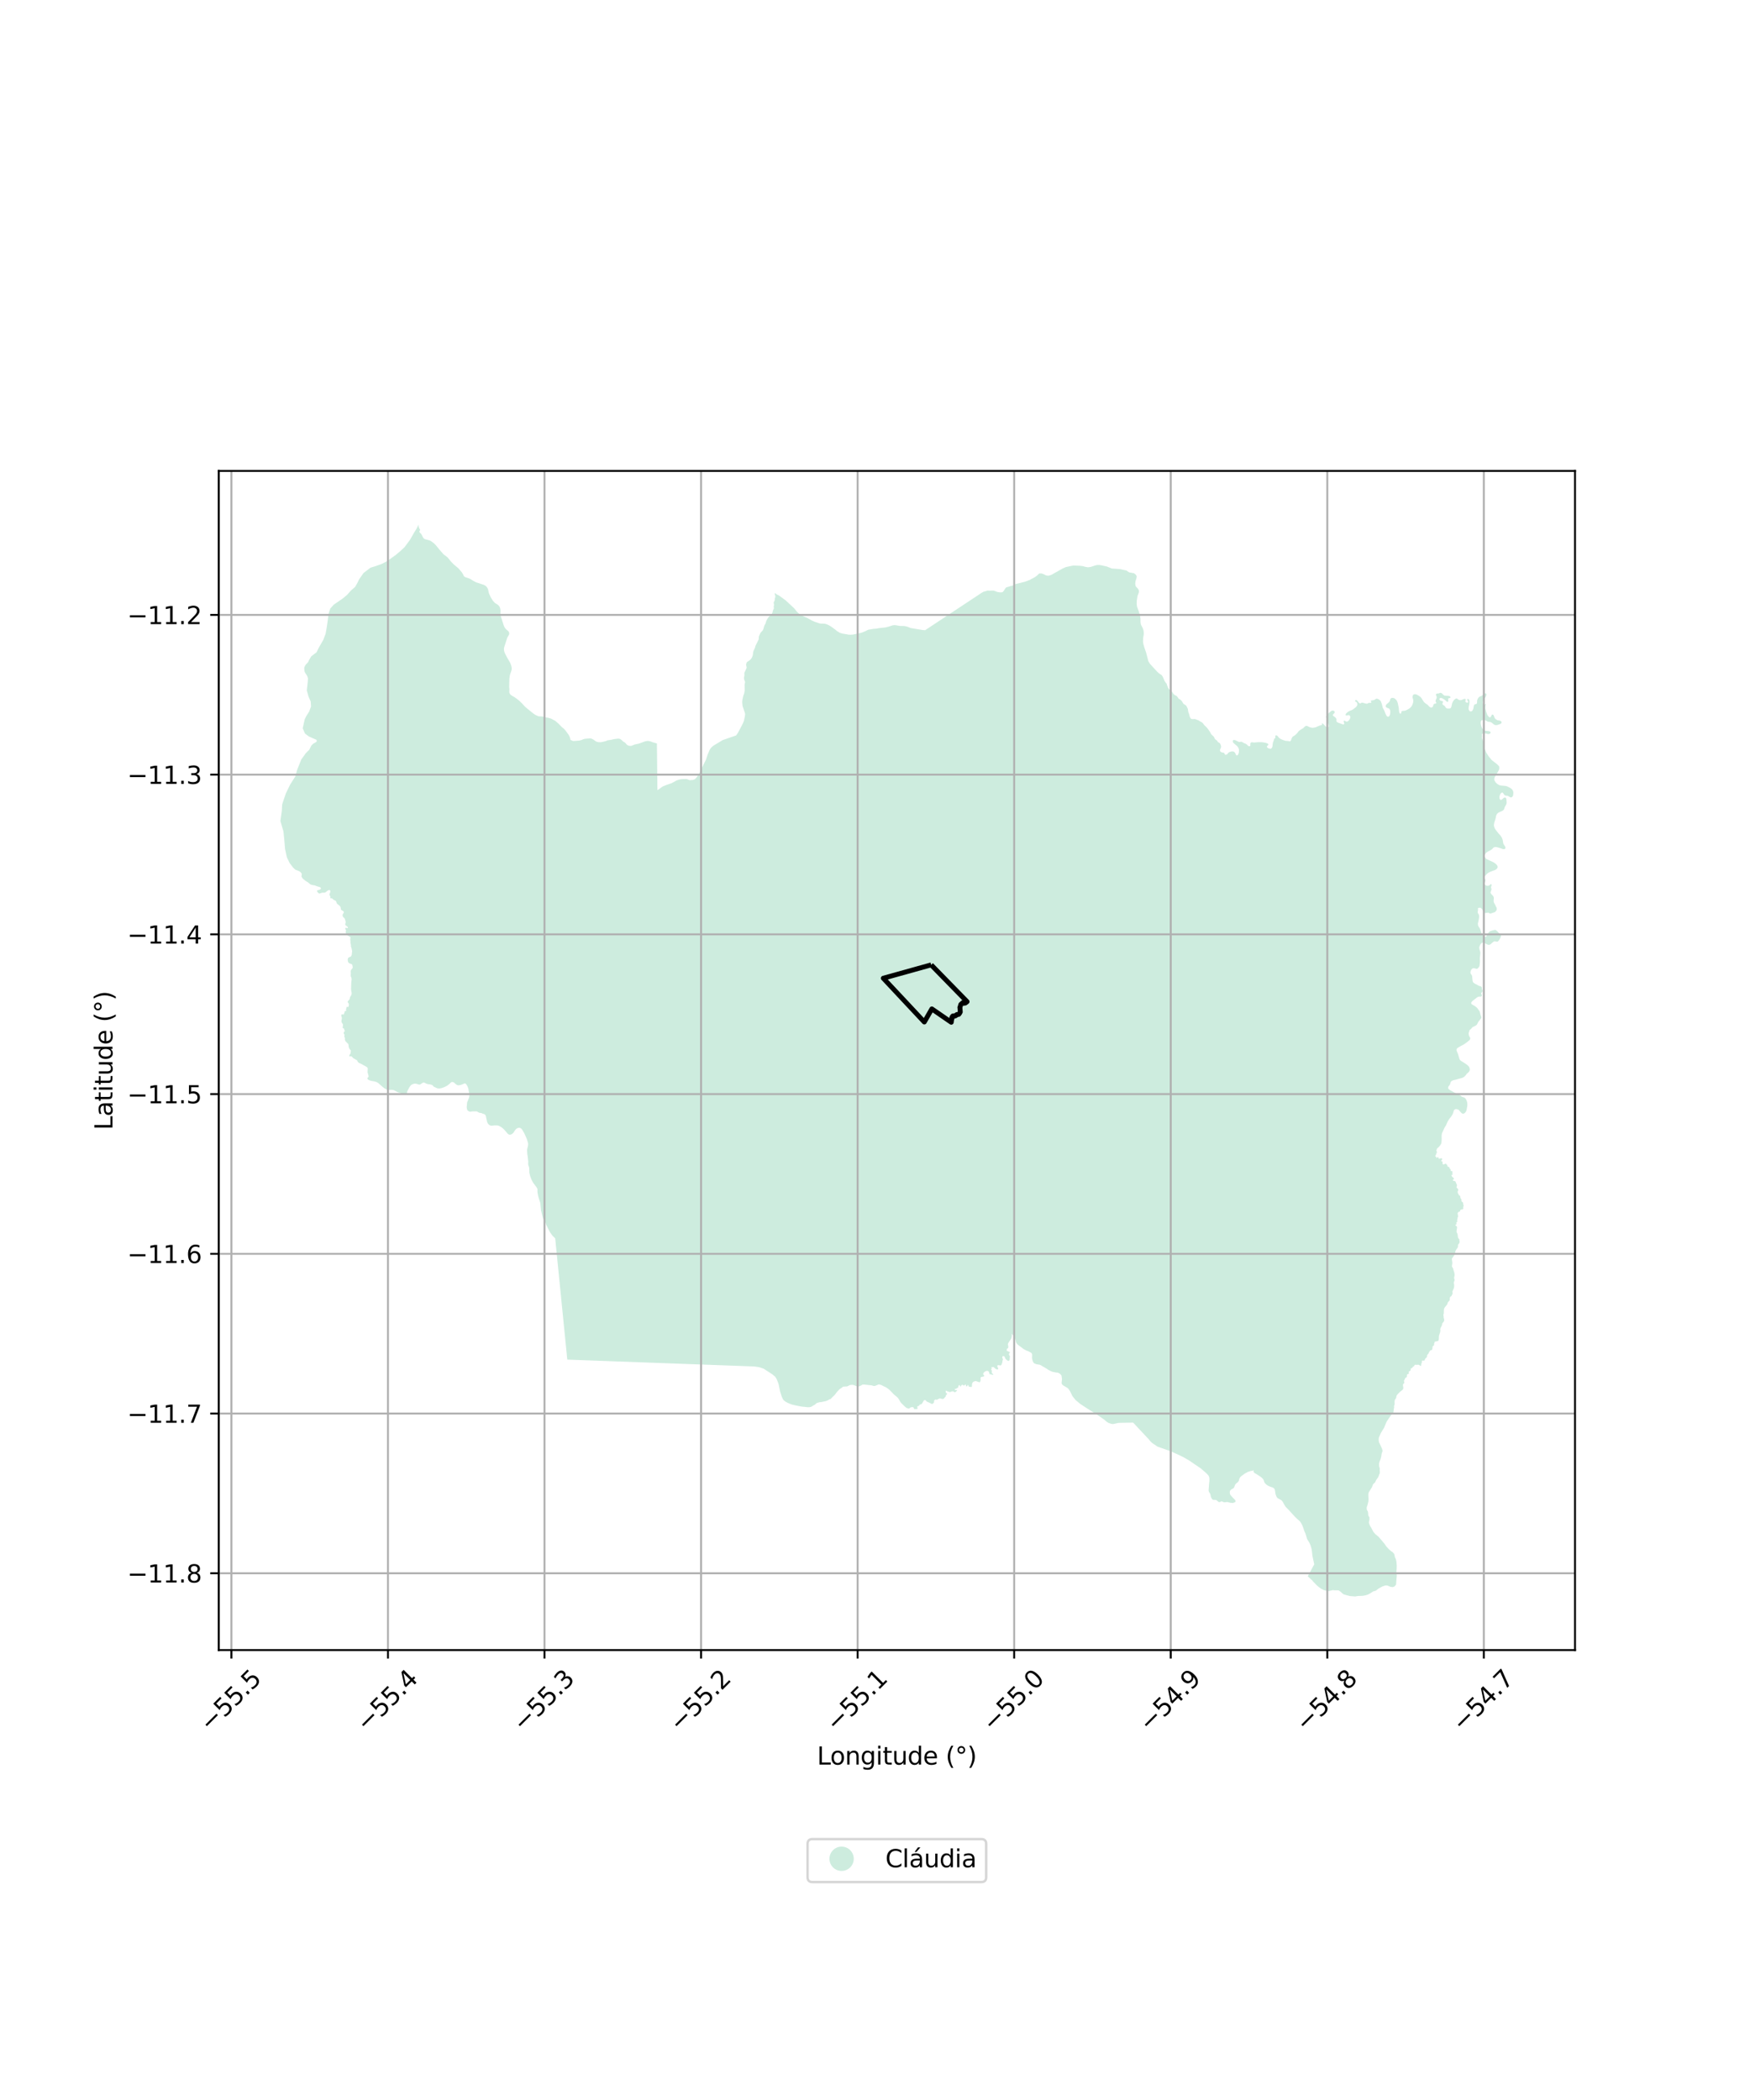 <?xml version="1.0" encoding="utf-8" standalone="no"?>
<!DOCTYPE svg PUBLIC "-//W3C//DTD SVG 1.1//EN"
  "http://www.w3.org/Graphics/SVG/1.1/DTD/svg11.dtd">
<svg xmlns:xlink="http://www.w3.org/1999/xlink" width="720pt" height="864pt" viewBox="0 0 720 864" xmlns="http://www.w3.org/2000/svg" version="1.1">
 <defs>
  <style type="text/css">*{stroke-linejoin: round; stroke-linecap: butt}</style>
 </defs>
 <g id="figure_1">
  <g id="patch_1">
   <path d="M 0 864 
L 720 864 
L 720 0 
L 0 0 
z
" style="fill: #ffffff"/>
  </g>
  <g id="axes_1">
   <g id="patch_2">
    <path d="M 90 678.884 
L 648 678.884 
L 648 193.756 
L 90 193.756 
z
" style="fill: #ffffff"/>
   </g>
   <g id="PatchCollection_1">
    <path d="M 515.076 605.129 
L 514.646 605.183 
L 514.257 605.313 
L 513.301 605.632 
L 512.064 606.336 
L 510.667 607.352 
L 510.178 607.856 
L 509.865 608.427 
L 509.714 609.185 
L 509.336 609.763 
L 508.657 610.273 
L 508.178 610.831 
L 507.744 611.966 
L 507.585 612.177 
L 507.375 612.358 
L 506.459 612.888 
L 506.008 613.448 
L 505.991 613.701 
L 505.959 614.171 
L 506.128 614.935 
L 506.855 615.794 
L 507.932 616.92 
L 508.21 617.211 
L 508.309 617.478 
L 508.31 617.732 
L 508.159 618.045 
L 507.294 618.361 
L 506.289 618.308 
L 505.098 617.991 
L 504.734 617.974 
L 503.971 618.078 
L 503.549 618.059 
L 502.558 617.654 
L 501.91 618 
L 501.397 617.962 
L 500.395 617.14 
L 499.097 617.072 
L 498.76 616.853 
L 498.616 616.682 
L 498.237 615.952 
L 497.984 614.837 
L 497.945 614.665 
L 497.362 613.713 
L 497.251 613.215 
L 497.495 609.888 
L 497.571 609.643 
L 497.583 608.405 
L 497.553 608.029 
L 497.412 607.52 
L 497.176 607.04 
L 496.421 606.216 
L 494.093 604.188 
L 489.141 600.817 
L 487.187 599.684 
L 485.645 598.91 
L 485.579 598.877 
L 485.005 598.614 
L 482.341 597.396 
L 481.736 597.119 
L 478.073 595.824 
L 476.95 595.438 
L 476.26 595.2 
L 474.5 594.016 
L 473.809 593.489 
L 472.974 592.645 
L 472.945 592.489 
L 466.206 585.303 
L 460.235 585.411 
L 459.45 585.593 
L 457.94 585.891 
L 457.3 585.832 
L 456.088 585.432 
L 455.4 585.012 
L 454.178 583.992 
L 451.616 582.205 
L 451.374 582.046 
L 447.485 579.605 
L 444.421 577.591 
L 442.984 576.402 
L 442.567 576.074 
L 441.22 574.391 
L 440.305 572.479 
L 439.78 571.674 
L 439.466 571.291 
L 439.125 570.995 
L 437.492 570.042 
L 437.09 569.704 
L 436.803 569.268 
L 436.774 568.879 
L 436.939 567.369 
L 436.826 566.607 
L 436.736 566.003 
L 436.568 565.695 
L 436.3 565.416 
L 436.242 565.356 
L 435.802 565.019 
L 435.162 564.755 
L 434.423 564.682 
L 433.021 564.393 
L 432.882 564.344 
L 432.632 564.256 
L 431.318 563.597 
L 430.558 563.076 
L 427.906 561.519 
L 426.368 561.272 
L 425.493 560.91 
L 425.258 560.676 
L 424.954 560.161 
L 424.66 559.18 
L 424.61 558.534 
L 424.656 557.44 
L 424.575 556.961 
L 424.497 556.836 
L 424.22 556.551 
L 422.974 555.879 
L 422.342 555.684 
L 421.141 555.036 
L 418.74 553.228 
L 418.098 552.488 
L 417.735 551.113 
L 417.421 549.926 
L 417.326 549.722 
L 417.028 549.483 
L 416.556 549.103 
L 416.304 548.768 
L 416.312 549.712 
L 416.136 550.52 
L 415.983 550.839 
L 415.203 551.991 
L 415.166 552.045 
L 414.942 552.377 
L 414.739 552.768 
L 414.664 553.185 
L 414.774 553.634 
L 414.851 553.944 
L 414.8 554.494 
L 414.702 554.742 
L 414.369 554.848 
L 414.317 554.912 
L 414.19 555.42 
L 414.235 555.702 
L 414.394 555.875 
L 414.826 555.986 
L 415.21 556.229 
L 415.561 556.316 
L 415.534 556.463 
L 415.211 556.816 
L 415.11 557.063 
L 415.178 557.496 
L 415.541 558.076 
L 415.536 558.291 
L 415.422 558.548 
L 415.443 559.218 
L 415.444 559.243 
L 415.376 559.529 
L 415.104 559.846 
L 414.973 559.92 
L 414.83 559.923 
L 414.499 559.778 
L 413.854 559.254 
L 413.584 558.894 
L 413.439 558.521 
L 413.269 558.079 
L 413.002 557.963 
L 412.545 557.987 
L 412.424 558.106 
L 412.356 558.533 
L 412.376 558.582 
L 412.674 559.326 
L 412.457 559.797 
L 412.389 560.515 
L 412.083 561.39 
L 411.912 561.652 
L 411.589 561.807 
L 410.872 561.657 
L 410.551 561.7 
L 410.33 561.887 
L 410.291 562.179 
L 410.472 562.424 
L 410.442 562.493 
L 410.655 562.92 
L 410.667 563.253 
L 410.546 563.417 
L 410.31 563.454 
L 410.048 563.385 
L 409.5 563.105 
L 409.133 562.755 
L 408.898 562.533 
L 408.718 562.441 
L 408.196 562.467 
L 407.971 562.53 
L 407.856 562.626 
L 407.889 562.83 
L 408.092 562.951 
L 408.1 563.042 
L 408.1 563.044 
L 408.097 563.046 
L 407.911 563.213 
L 407.81 563.421 
L 407.839 563.642 
L 408.056 563.857 
L 408.096 563.896 
L 408.063 564.092 
L 407.987 564.547 
L 408.066 564.761 
L 408.13 564.933 
L 408.594 565.439 
L 408.624 565.653 
L 408.361 565.672 
L 407.646 565.408 
L 407.372 565.451 
L 407.18 565.414 
L 407.061 565.003 
L 406.897 564.438 
L 406.77 564.262 
L 406.451 564.067 
L 406.153 564.009 
L 405.827 564.033 
L 405.253 564.28 
L 404.748 564.729 
L 404.587 564.982 
L 404.489 565.364 
L 404.634 565.615 
L 404.644 565.624 
L 404.877 565.846 
L 404.926 566.111 
L 404.711 566.332 
L 404.499 566.376 
L 403.736 566.535 
L 403.537 566.653 
L 403.471 566.827 
L 403.444 566.9 
L 403.467 567.728 
L 403.346 568.348 
L 403.166 568.603 
L 403.133 568.619 
L 402.981 568.693 
L 402.776 568.685 
L 402.425 568.486 
L 402.009 568.407 
L 401.703 568.271 
L 401.525 568.192 
L 400.944 568.304 
L 400.445 568.527 
L 400.38 568.598 
L 400.281 568.706 
L 400.055 568.954 
L 399.948 569.354 
L 399.941 569.435 
L 399.854 570.426 
L 399.725 570.6 
L 399.489 570.669 
L 399.022 570.545 
L 398.703 570.564 
L 398.574 570.432 
L 398.444 570.063 
L 398.394 569.922 
L 398.235 569.831 
L 398.091 569.866 
L 398.017 570.019 
L 397.862 570.336 
L 397.721 570.441 
L 397.464 570.281 
L 397.396 569.904 
L 397.371 569.767 
L 397.255 569.582 
L 397.107 569.595 
L 397.028 569.706 
L 396.846 569.964 
L 396.619 570.074 
L 396.444 570.018 
L 396.085 569.735 
L 395.886 569.768 
L 395.64 569.81 
L 395.598 569.89 
L 395.375 570.315 
L 395.212 570.451 
L 395.056 570.419 
L 395.012 570.356 
L 394.963 570.16 
L 394.893 569.883 
L 394.799 569.848 
L 394.64 569.897 
L 394.442 570.033 
L 394.313 570.331 
L 394.183 570.896 
L 393.865 571.032 
L 393.309 571.405 
L 393.094 571.382 
L 392.907 571.454 
L 392.808 571.665 
L 392.884 571.869 
L 393.177 571.917 
L 393.386 571.903 
L 393.528 571.893 
L 393.768 572.002 
L 393.703 572.166 
L 393.334 572.538 
L 393.051 572.723 
L 392.811 572.8 
L 392.551 572.726 
L 392.376 572.494 
L 392.021 572.418 
L 391.578 572.464 
L 390.895 572.742 
L 390.618 572.723 
L 390.138 572.495 
L 389.977 572.495 
L 389.84 572.495 
L 389.386 572.175 
L 389.206 572.174 
L 389.099 572.266 
L 389.198 573.104 
L 389.534 573.256 
L 389.718 573.34 
L 389.535 573.757 
L 389.336 573.862 
L 389.195 574.032 
L 389.139 574.455 
L 388.716 574.979 
L 388.644 574.975 
L 388.41 575.381 
L 387.945 575.583 
L 387.527 575.56 
L 386.748 575.324 
L 386.258 575.466 
L 385.615 575.849 
L 385.299 575.901 
L 385.271 575.894 
L 384.842 575.788 
L 384.445 576.037 
L 384.345 576.266 
L 384.309 576.577 
L 384.26 576.999 
L 384.083 577.27 
L 383.54 577.639 
L 383.396 577.631 
L 382.18 577.017 
L 381.483 576.746 
L 381.305 576.621 
L 381.173 576.527 
L 380.905 576.195 
L 380.671 576.008 
L 380.298 576.086 
L 380.086 576.19 
L 379.891 576.527 
L 379.368 577.43 
L 379.09 577.693 
L 378.793 577.822 
L 378.437 577.868 
L 378.318 577.981 
L 378.236 578.259 
L 378.028 578.421 
L 377.598 578.537 
L 377.424 578.671 
L 377.389 578.9 
L 377.515 579.494 
L 377.345 579.707 
L 376.147 579.752 
L 376.077 579.671 
L 375.961 579.243 
L 375.84 579.107 
L 375.759 579.016 
L 375.407 578.893 
L 374.712 579.039 
L 374.607 579.1 
L 374.36 579.243 
L 374.069 579.55 
L 373.181 579.357 
L 372.844 579.164 
L 372.346 578.771 
L 370.786 577.238 
L 370.361 576.669 
L 369.91 575.857 
L 369.399 575.102 
L 368.874 574.608 
L 367.819 573.751 
L 366.292 572.175 
L 365.546 571.482 
L 365.421 571.385 
L 364.484 570.76 
L 364.085 570.581 
L 363.976 570.528 
L 362.52 569.818 
L 361.917 569.647 
L 361.831 569.624 
L 361.561 569.557 
L 360.225 570.13 
L 359.72 570.247 
L 359.425 570.228 
L 358.481 569.952 
L 358.206 569.921 
L 357.784 569.901 
L 355.548 569.635 
L 354.833 569.649 
L 354.185 570.09 
L 354.111 570.083 
L 353.734 570.311 
L 353.475 570.354 
L 353.007 570.43 
L 352.286 570.274 
L 351.196 569.838 
L 350.704 569.769 
L 350.692 569.767 
L 350.156 569.778 
L 349.454 569.937 
L 348.913 570.255 
L 348.504 570.41 
L 346.859 570.51 
L 346.33 570.969 
L 345.469 571.501 
L 344.487 572.536 
L 343.616 573.667 
L 343.103 574.24 
L 342.624 574.659 
L 341.786 575.554 
L 341.061 575.817 
L 341.017 575.891 
L 340.187 576.303 
L 339.652 576.476 
L 338.003 576.835 
L 337.283 576.902 
L 336.081 577.217 
L 335.166 577.985 
L 334.532 578.282 
L 334.115 578.6 
L 333.597 578.844 
L 333.021 578.948 
L 332.386 578.972 
L 329.786 578.706 
L 327.587 578.279 
L 325.862 577.877 
L 325.685 577.835 
L 324.115 577.189 
L 323.236 576.72 
L 322.532 576.179 
L 322.17 575.75 
L 321.674 574.732 
L 320.947 572.461 
L 320.374 569.676 
L 320.097 568.752 
L 319.489 567.295 
L 318.95 566.436 
L 317.747 565.424 
L 314.209 563.127 
L 312.45 562.528 
L 310.447 562.206 
L 233.398 559.387 
L 232.986 555.253 
L 232.462 550.005 
L 228.424 509.505 
L 227.252 508.335 
L 226.213 506.856 
L 224.761 503.993 
L 224.376 502.852 
L 223.358 501.111 
L 222.621 498.11 
L 222.287 494.855 
L 221.782 493.365 
L 221.369 491.867 
L 221.122 490.442 
L 221.111 489.13 
L 220.758 488.489 
L 219.286 486.512 
L 218.593 485.16 
L 218.383 484.537 
L 218.096 483.788 
L 217.826 482.624 
L 217.779 482.42 
L 217.744 480.673 
L 217.627 480.065 
L 217.371 479.37 
L 217.304 478.958 
L 217.333 477.845 
L 217.093 475.643 
L 217.079 475.559 
L 216.952 474.822 
L 216.857 473.295 
L 216.91 472.689 
L 217.22 471.49 
L 217.298 470.796 
L 217.277 470.353 
L 216.778 468.648 
L 215.739 466.341 
L 215.278 465.516 
L 214.838 464.773 
L 214.568 464.472 
L 214.493 464.389 
L 214.095 464.114 
L 213.578 463.977 
L 213.228 464.051 
L 212.819 464.165 
L 212.305 464.531 
L 211.793 465.166 
L 211.254 466.015 
L 211.249 466.023 
L 210.589 466.635 
L 209.815 466.854 
L 209.368 466.767 
L 208.986 466.535 
L 207.522 464.856 
L 206.916 464.256 
L 206.531 463.943 
L 206.387 463.826 
L 205.31 463.215 
L 204.614 463.032 
L 203.426 463.029 
L 202.297 463.149 
L 202.203 463.143 
L 201.895 463.123 
L 201.291 462.855 
L 200.733 462.278 
L 200.398 461.555 
L 199.915 459.257 
L 199.792 458.911 
L 199.628 458.66 
L 199.179 458.34 
L 198.637 458.223 
L 198.101 457.938 
L 197.257 457.844 
L 196.491 457.437 
L 196.121 457.24 
L 194.807 457.24 
L 194.424 457.278 
L 193.274 457.391 
L 192.721 457.114 
L 192.428 456.893 
L 192.18 456.52 
L 192.045 455.871 
L 192.023 455.391 
L 192.197 453.564 
L 192.926 451.742 
L 192.947 451.69 
L 193.073 451.122 
L 193.13 450.416 
L 193.089 449.968 
L 192.85 448.983 
L 192.747 448.165 
L 192.615 447.648 
L 192.21 446.683 
L 191.82 446.099 
L 191.341 445.692 
L 190.402 446.053 
L 189.528 446.388 
L 188.77 446.521 
L 188.414 446.526 
L 188.085 446.404 
L 187.608 446.138 
L 187.463 446.006 
L 187.248 445.811 
L 186.662 445.316 
L 186.057 445.145 
L 185.85 445.174 
L 185.601 445.294 
L 185.055 445.81 
L 184.816 446.045 
L 183.992 446.658 
L 183.932 446.703 
L 183.689 446.827 
L 183.104 447.126 
L 182.716 447.324 
L 181.6 447.691 
L 180.889 447.813 
L 180.241 447.811 
L 179.875 447.731 
L 179.795 447.714 
L 178.647 447.171 
L 178.47 447.133 
L 178.079 446.633 
L 177.699 446.361 
L 176.977 446.156 
L 176.177 446.068 
L 175.487 445.884 
L 174.558 445.409 
L 174.278 445.392 
L 173.953 445.482 
L 173.15 445.991 
L 172.833 446.192 
L 172.438 446.246 
L 171.935 446.085 
L 171.506 445.948 
L 170.979 445.846 
L 170.464 445.857 
L 170.149 445.942 
L 169.963 445.993 
L 169.326 446.276 
L 168.898 446.666 
L 168.377 447.436 
L 167.542 449.035 
L 167.407 449.794 
L 167.203 450.007 
L 166.94 450.064 
L 165.814 450.003 
L 164.837 449.765 
L 163.507 449.298 
L 162.002 448.503 
L 161.256 448.383 
L 160.758 448.393 
L 159.885 448.409 
L 159.29 448.311 
L 158.755 448.093 
L 158.079 447.691 
L 157.158 446.959 
L 155.842 445.79 
L 155.668 445.628 
L 154.942 445.191 
L 154.081 444.927 
L 152.69 444.695 
L 152.185 444.527 
L 151.903 444.434 
L 151.496 444.209 
L 151.247 443.96 
L 151.166 443.742 
L 151.192 443.641 
L 151.24 443.453 
L 151.585 443.098 
L 151.651 442.876 
L 151.593 442.46 
L 151.225 441.146 
L 151.314 439.684 
L 151.248 439.409 
L 151.1 439.162 
L 150.58 438.798 
L 148.513 437.665 
L 147.692 437.309 
L 147.435 437.108 
L 147.056 436.672 
L 147.048 436.495 
L 146.924 436.249 
L 145.307 435.333 
L 144.968 434.929 
L 144.56 434.59 
L 144.309 434.538 
L 143.902 434.718 
L 143.818 434.681 
L 143.709 434.329 
L 143.791 434.007 
L 144.115 433.631 
L 144.257 433.167 
L 144.256 432.675 
L 144.399 432.358 
L 144.327 432.177 
L 143.727 431.468 
L 143.485 430.832 
L 143.368 429.865 
L 143.247 429.453 
L 143.139 429.31 
L 142.911 429.198 
L 142.727 429.024 
L 142.508 428.656 
L 142.209 428.544 
L 141.911 427.818 
L 141.873 427.542 
L 141.948 427.243 
L 141.628 426.357 
L 141.767 425.747 
L 141.742 425.646 
L 141.491 425.424 
L 141.415 425.283 
L 141.49 425.045 
L 141.394 424.668 
L 141.437 424.591 
L 141.716 424.461 
L 141.866 424.181 
L 141.685 423.792 
L 141.517 423.197 
L 141.06 422.935 
L 140.934 422.803 
L 141.051 422.326 
L 141.109 421.577 
L 141.024 421.318 
L 140.673 420.823 
L 140.651 420.773 
L 140.498 420.427 
L 140.496 419.965 
L 140.665 418.98 
L 140.61 418.568 
L 140.42 418.021 
L 140.441 417.599 
L 140.512 417.42 
L 140.671 417.307 
L 141.231 417.417 
L 141.264 417.405 
L 141.453 417.334 
L 141.518 417.228 
L 141.58 416.843 
L 141.76 416.611 
L 141.753 416.26 
L 141.815 416.076 
L 142.403 415.885 
L 142.437 415.726 
L 142.34 415.182 
L 142.496 414.895 
L 142.589 414.346 
L 142.74 414.244 
L 143.204 414.306 
L 143.384 414.215 
L 143.463 413.908 
L 143.525 413.107 
L 143.467 412.903 
L 143.189 412.511 
L 143.038 412.299 
L 143.023 412.13 
L 143.178 411.866 
L 143.441 411.572 
L 143.807 411.163 
L 144.046 410.208 
L 144.533 409.406 
L 144.685 408.892 
L 144.672 408.437 
L 144.477 407.412 
L 144.44 406.711 
L 144.439 406.691 
L 144.515 404.272 
L 144.68 402.862 
L 144.604 402.413 
L 144.288 401.529 
L 144.341 400.392 
L 144.292 399.654 
L 144.293 399.535 
L 144.409 399.098 
L 144.934 398.486 
L 145.093 398.176 
L 145.112 397.881 
L 144.967 397.013 
L 144.65 396.656 
L 143.864 396.398 
L 143.39 396.042 
L 143.225 395.8 
L 143.058 395.035 
L 143.075 394.585 
L 143.273 394.065 
L 143.598 393.862 
L 144.301 393.61 
L 144.722 392.894 
L 144.734 392.731 
L 144.877 391.305 
L 144.635 390.095 
L 144.402 389.478 
L 144.382 388.836 
L 144.169 387.774 
L 144.187 387.21 
L 144.086 386.506 
L 144.109 386.375 
L 144.21 385.786 
L 144.152 385.551 
L 143.874 385.386 
L 142.992 384.863 
L 142.612 384.586 
L 142.458 384.387 
L 142.245 383.529 
L 142.226 383.189 
L 142.418 382.87 
L 142.083 382.279 
L 142.029 382.077 
L 142.052 381.91 
L 142.147 381.796 
L 142.369 381.734 
L 142.984 381.86 
L 143.033 381.844 
L 143.071 381.832 
L 143.133 381.728 
L 143.126 381.525 
L 143.005 381.307 
L 142.877 381.185 
L 142.842 381.152 
L 142.248 380.751 
L 142.093 380.587 
L 142.03 380.184 
L 142.202 379.555 
L 142.224 379.26 
L 141.9 378.063 
L 141.74 377.819 
L 141.175 377.288 
L 140.975 376.842 
L 140.949 376.552 
L 140.995 376.28 
L 141.115 376.009 
L 141.3 375.74 
L 141.442 375.534 
L 141.482 375.243 
L 141.236 374.867 
L 140.999 374.736 
L 140.566 374.495 
L 140.327 374.272 
L 140.247 374.072 
L 140.122 373.231 
L 139.732 372.681 
L 138.682 371.817 
L 138.526 371.549 
L 138.264 370.801 
L 138.159 370.66 
L 137.132 370.13 
L 136.67 369.638 
L 136.505 369.594 
L 136.108 369.62 
L 135.946 369.52 
L 135.902 369.373 
L 135.906 368.79 
L 135.728 368.502 
L 135.649 368.373 
L 135.579 368.26 
L 135.55 368.099 
L 135.612 367.775 
L 135.616 367.764 
L 135.906 366.957 
L 135.912 366.575 
L 135.813 366.33 
L 135.582 366.19 
L 135.356 366.181 
L 134.788 366.42 
L 134.585 366.585 
L 133.939 367.111 
L 133.65 367.265 
L 133.151 367.271 
L 132.541 367.278 
L 131.429 367.636 
L 131.14 367.558 
L 130.703 367.086 
L 130.503 366.807 
L 130.439 366.489 
L 130.535 366.335 
L 131.298 366.119 
L 131.727 365.936 
L 131.926 365.787 
L 132.021 365.598 
L 131.982 365.332 
L 131.743 365.033 
L 130.305 364.608 
L 130.298 364.606 
L 129.536 364.291 
L 129.489 364.272 
L 129.459 364.267 
L 129.346 364.249 
L 128.325 364.083 
L 127.797 363.896 
L 127.486 363.691 
L 126.964 363.203 
L 125.693 362.402 
L 125.231 362.018 
L 124.521 361.428 
L 124.042 360.653 
L 124.1 360.209 
L 124.122 360.046 
L 124.173 359.653 
L 124.114 359.422 
L 123.733 358.911 
L 123.283 358.547 
L 123.001 358.398 
L 122.331 358.132 
L 121.467 357.788 
L 120.826 357.168 
L 120.509 356.86 
L 119.625 355.68 
L 119.167 355.069 
L 118.023 352.705 
L 117.779 351.584 
L 117.624 350.871 
L 117.28 349.289 
L 117.241 348.829 
L 116.938 345.265 
L 116.706 342.998 
L 116.612 342.074 
L 116.609 342.043 
L 116.281 340.918 
L 115.364 337.764 
L 115.931 333.749 
L 116.053 331.675 
L 116.098 330.921 
L 116.294 330.338 
L 117.569 326.537 
L 119.315 322.928 
L 119.361 322.834 
L 121.25 319.845 
L 121.472 319.495 
L 121.697 318.717 
L 122.317 316.572 
L 122.818 315.325 
L 123.574 313.445 
L 123.96 312.455 
L 125.558 310.263 
L 125.62 310.103 
L 125.811 309.906 
L 126.246 309.456 
L 126.644 309.045 
L 126.799 308.885 
L 127.181 308.584 
L 128.105 306.739 
L 128.277 306.565 
L 128.62 306.215 
L 128.826 306.006 
L 129.206 305.792 
L 130.135 305.269 
L 130.257 305.1 
L 130.318 304.9 
L 130.306 304.687 
L 130.22 304.487 
L 130.11 304.312 
L 129.722 304.177 
L 128.662 303.705 
L 128.521 303.643 
L 128.357 303.57 
L 127.754 303.301 
L 127.09 303.006 
L 126.4 302.495 
L 125.734 302.002 
L 125.499 301.829 
L 125.369 301.534 
L 125.328 301.44 
L 124.945 300.572 
L 124.724 300.07 
L 124.537 299.645 
L 124.579 299.465 
L 124.618 299.296 
L 125.11 297.098 
L 125.161 296.869 
L 125.25 296.471 
L 125.377 295.902 
L 125.726 295.214 
L 126.05 294.577 
L 127.221 292.705 
L 127.976 290.645 
L 127.888 289.421 
L 127.847 288.848 
L 127.829 288.594 
L 127.437 287.751 
L 127.19 287.22 
L 126.939 286.587 
L 126.74 285.884 
L 126.221 284.044 
L 126.582 280.873 
L 126.61 280.622 
L 126.612 280.602 
L 126.617 280.522 
L 126.654 279.97 
L 126.666 279.795 
L 126.682 279.562 
L 126.712 279.117 
L 126.563 278.608 
L 126.395 278.155 
L 126.165 277.732 
L 125.95 277.435 
L 125.797 277.185 
L 125.616 276.911 
L 125.56 276.825 
L 125.406 276.528 
L 125.291 276.13 
L 125.199 275.59 
L 125.181 274.672 
L 125.225 274.55 
L 125.398 274.174 
L 125.437 274.09 
L 125.584 273.771 
L 125.943 273.283 
L 126.32 272.917 
L 126.568 272.664 
L 126.807 272.354 
L 126.936 272.035 
L 127.004 271.883 
L 127.065 271.745 
L 127.074 271.726 
L 127.543 270.9 
L 128.021 270.093 
L 128.389 269.784 
L 128.68 269.572 
L 128.738 269.53 
L 128.959 269.343 
L 129.216 269.155 
L 129.557 268.883 
L 130.208 268.423 
L 130.913 266.995 
L 131.243 266.327 
L 132.831 263.587 
L 132.993 263.309 
L 133.5 261.964 
L 133.975 260.704 
L 134.458 257.921 
L 134.61 256.884 
L 134.839 255.318 
L 135.154 252.583 
L 135.885 250.384 
L 136.337 249.877 
L 136.696 249.473 
L 137.307 248.787 
L 137.431 248.701 
L 138.199 248.174 
L 141.05 246.214 
L 142.852 244.7 
L 144.292 243.05 
L 144.736 242.666 
L 145.832 241.717 
L 145.936 241.627 
L 146.094 241.491 
L 146.98 239.941 
L 147.035 239.844 
L 147.707 238.427 
L 148.141 237.801 
L 149.548 235.773 
L 151.018 234.65 
L 152.433 233.569 
L 154.556 232.919 
L 156.996 232.04 
L 159.252 230.887 
L 162.946 228.232 
L 164.841 226.617 
L 166.462 225.103 
L 167.48 223.72 
L 168.753 221.991 
L 170.232 219.384 
L 171.353 217.554 
L 171.672 216.944 
L 172.266 215.807 
L 172.256 216.367 
L 172.251 216.659 
L 172.276 216.729 
L 172.277 216.732 
L 172.475 217.291 
L 172.875 218.024 
L 172.619 218.481 
L 172.545 218.613 
L 172.564 218.83 
L 172.771 219.161 
L 172.951 219.346 
L 173.394 219.803 
L 173.956 220.943 
L 174.099 221.232 
L 174.517 221.656 
L 174.82 221.823 
L 175.476 222.003 
L 176.813 222.371 
L 177.303 222.606 
L 178.48 223.472 
L 178.77 223.757 
L 179.223 224.202 
L 180.892 226.242 
L 181.816 227.3 
L 182.494 228.081 
L 182.698 228.228 
L 183.629 228.9 
L 184.227 229.42 
L 185.529 231.023 
L 186.751 232.273 
L 188.579 233.802 
L 189.998 235.451 
L 190.589 236.42 
L 190.862 237.092 
L 191.54 237.508 
L 192.745 237.885 
L 193.433 238.174 
L 194.782 239.001 
L 195.815 239.558 
L 199.032 240.613 
L 199.473 240.835 
L 199.999 241.201 
L 200.288 241.522 
L 200.727 242.271 
L 200.842 242.654 
L 201.062 243.761 
L 201.303 244.45 
L 201.948 245.818 
L 202.807 247.191 
L 203.663 248.103 
L 204.819 248.83 
L 205.13 249.116 
L 205.484 249.547 
L 205.786 250.306 
L 205.909 251.068 
L 205.885 252.503 
L 205.987 253.354 
L 207.094 256.839 
L 207.268 257.386 
L 207.606 258.117 
L 207.986 258.652 
L 208.295 258.989 
L 208.878 259.466 
L 209.146 259.686 
L 209.424 260.127 
L 209.519 260.63 
L 209.448 261.058 
L 209.233 261.436 
L 208.694 262.384 
L 207.483 266.161 
L 207.36 266.666 
L 207.33 267.149 
L 207.393 267.748 
L 207.567 268.373 
L 207.796 268.932 
L 208.701 270.63 
L 208.975 271.103 
L 209.941 272.766 
L 210.322 273.82 
L 210.524 274.745 
L 210.534 275.402 
L 210.327 276.176 
L 209.944 277.265 
L 209.874 277.451 
L 209.753 277.965 
L 209.572 279.29 
L 209.499 282.734 
L 209.544 283.094 
L 209.582 283.404 
L 209.544 284.886 
L 209.718 285.363 
L 209.733 285.386 
L 209.966 285.739 
L 210.865 286.389 
L 211.583 286.773 
L 211.757 286.866 
L 213.344 288.06 
L 213.644 288.309 
L 214.78 289.406 
L 215.922 290.662 
L 216.122 290.836 
L 216.875 291.488 
L 217.104 291.674 
L 219.56 293.665 
L 220.173 294.065 
L 220.783 294.379 
L 221.356 294.622 
L 221.82 294.735 
L 223.03 294.768 
L 224.729 295.208 
L 225.474 295.298 
L 226.667 295.637 
L 227.654 296.158 
L 228.496 296.603 
L 229.766 297.711 
L 230.119 298.079 
L 231.086 299.086 
L 231.715 299.596 
L 232.088 299.899 
L 232.793 300.715 
L 234.103 302.545 
L 234.478 303.376 
L 234.53 303.608 
L 234.71 304.413 
L 235.612 304.809 
L 235.937 304.883 
L 238.342 304.692 
L 239.209 304.476 
L 239.86 304.193 
L 240.59 303.969 
L 242.689 303.787 
L 243.325 303.887 
L 243.938 304.159 
L 245.189 305.031 
L 245.658 305.221 
L 246.178 305.336 
L 246.96 305.385 
L 247.571 305.304 
L 247.793 305.26 
L 248.384 305.119 
L 248.492 305.092 
L 249.411 304.862 
L 249.954 304.6 
L 251.533 304.369 
L 252.527 304.112 
L 254.149 303.903 
L 254.536 303.902 
L 254.984 303.988 
L 255.281 304.124 
L 255.66 304.395 
L 256.381 305.074 
L 257.18 305.549 
L 257.839 306.31 
L 258.072 306.505 
L 258.495 306.739 
L 258.927 306.86 
L 259.492 306.896 
L 259.799 306.854 
L 261.179 306.294 
L 262.91 305.921 
L 265.369 305.026 
L 265.802 304.945 
L 266.232 304.863 
L 266.899 304.868 
L 267.868 305.109 
L 268.513 305.387 
L 270.271 305.877 
L 270.414 318.969 
L 270.48 325.071 
L 270.889 324.859 
L 271.04 324.749 
L 272.615 323.601 
L 274.093 322.99 
L 276.331 322.217 
L 277.416 321.631 
L 278.089 321.23 
L 279.119 320.838 
L 280.052 320.618 
L 281.143 320.532 
L 282.237 320.511 
L 282.583 320.551 
L 283.647 320.941 
L 283.722 320.989 
L 284.563 320.932 
L 285.008 320.902 
L 285.677 320.708 
L 286.155 320.371 
L 286.625 319.807 
L 287.689 318.273 
L 288.174 317.137 
L 288.631 316.321 
L 289.143 315.139 
L 290.455 312.567 
L 291.115 310.532 
L 291.941 308.579 
L 292.227 308.091 
L 292.761 307.424 
L 293.603 306.746 
L 297.324 304.501 
L 302.896 302.56 
L 303.359 301.879 
L 303.476 301.705 
L 303.568 301.57 
L 305.237 298.455 
L 305.913 297 
L 306.002 296.758 
L 306.063 296.59 
L 306.476 294.67 
L 306.559 293.835 
L 306.439 293.234 
L 305.517 290.49 
L 305.356 288.908 
L 305.442 287.928 
L 305.829 286.199 
L 306.214 285.192 
L 306.379 284.017 
L 306.351 281.752 
L 306.547 280.665 
L 306.506 280.417 
L 306.181 279.625 
L 306.103 279.156 
L 306.105 278.745 
L 306.28 277.804 
L 306.245 276.949 
L 306.347 276.548 
L 306.642 276.013 
L 307.148 274.843 
L 307.188 274.625 
L 307.049 273.895 
L 307.014 273.729 
L 306.96 273.474 
L 307.175 272.637 
L 307.314 272.42 
L 308.178 271.822 
L 308.475 271.617 
L 308.978 271.11 
L 309.342 270.579 
L 309.686 269.715 
L 309.778 269.114 
L 309.833 268.511 
L 309.994 267.861 
L 310.547 266.704 
L 310.799 265.886 
L 310.774 265.823 
L 312.141 263.082 
L 312.218 261.928 
L 312.299 261.671 
L 312.91 260.348 
L 313.762 259.412 
L 313.901 259.19 
L 314.107 258.7 
L 314.443 257.464 
L 314.972 256.514 
L 315.167 255.793 
L 315.414 255.181 
L 316.006 254.162 
L 316.292 253.802 
L 317.133 253.068 
L 317.536 252.591 
L 317.757 252.163 
L 318.087 250.951 
L 318.406 250.339 
L 318.327 249.483 
L 318.468 248.91 
L 318.316 248.057 
L 318.368 247.706 
L 318.74 247.037 
L 318.79 246.213 
L 318.962 245.713 
L 318.993 245.624 
L 318.981 245.2 
L 318.764 244.38 
L 318.803 243.946 
L 319.475 244.505 
L 320.683 245.131 
L 323.287 247.046 
L 326.698 250.222 
L 327.752 251.524 
L 328.319 252.122 
L 329.28 252.895 
L 330.381 253.506 
L 331.961 254.143 
L 333.976 255.273 
L 334.994 255.744 
L 337.141 256.484 
L 338.011 256.594 
L 338.587 256.574 
L 339.385 256.625 
L 340.296 256.903 
L 341.525 257.516 
L 342.646 258.285 
L 343.345 258.834 
L 343.501 258.9 
L 344.368 259.645 
L 345.151 260.12 
L 345.515 260.34 
L 346.509 260.653 
L 349.17 261.113 
L 349.994 261.153 
L 350.748 261.085 
L 351.067 261.056 
L 353.489 260.553 
L 354.608 260.265 
L 356.288 259.572 
L 356.794 259.28 
L 357.351 259.054 
L 358.201 258.941 
L 359.266 258.743 
L 359.291 258.739 
L 360.627 258.64 
L 361.514 258.449 
L 364.24 258.15 
L 365.534 257.836 
L 367.241 257.289 
L 367.968 257.197 
L 368.473 257.228 
L 370.192 257.521 
L 371.805 257.555 
L 372.438 257.632 
L 373.354 257.858 
L 374.673 258.39 
L 376.261 258.655 
L 376.741 258.741 
L 379.646 259.211 
L 380.631 259.28 
L 403.965 243.843 
L 404.647 243.47 
L 406.389 242.959 
L 406.664 243.015 
L 406.806 243.016 
L 407.491 243.026 
L 407.67 243.003 
L 407.928 242.97 
L 408.631 242.975 
L 409.105 243.079 
L 409.955 243.403 
L 410.363 243.558 
L 411.031 243.664 
L 411.557 243.729 
L 411.97 243.716 
L 412.445 243.632 
L 412.619 243.505 
L 413.007 243.051 
L 413.386 242.446 
L 413.733 241.894 
L 413.996 241.7 
L 415.197 241.312 
L 415.978 241.06 
L 416.535 240.967 
L 416.639 240.949 
L 417.483 240.412 
L 418.043 240.23 
L 419.808 239.83 
L 420.576 239.619 
L 420.884 239.541 
L 421.627 239.366 
L 422.68 238.977 
L 422.964 238.87 
L 423.489 238.661 
L 423.65 238.664 
L 423.874 238.473 
L 425.755 237.475 
L 426.72 236.766 
L 427.36 236.124 
L 427.69 235.921 
L 428.602 235.966 
L 428.801 236.017 
L 429.428 236.252 
L 430.246 236.677 
L 430.772 236.811 
L 430.88 236.839 
L 431.385 236.855 
L 431.836 236.762 
L 431.972 236.712 
L 432.698 236.441 
L 434.519 235.411 
L 437.116 233.947 
L 438.58 233.295 
L 441.297 232.727 
L 441.728 232.683 
L 444.345 232.779 
L 445.493 232.916 
L 446.401 233.191 
L 447.62 233.399 
L 448.125 233.338 
L 448.192 233.333 
L 448.806 233.241 
L 449.721 232.942 
L 450.082 232.809 
L 451.109 232.512 
L 451.648 232.459 
L 451.837 232.453 
L 451.906 232.45 
L 452.377 232.465 
L 453.417 232.641 
L 455.396 233.087 
L 457.23 233.824 
L 457.675 233.918 
L 460.628 234.12 
L 463.499 234.737 
L 464.28 235.323 
L 464.778 235.548 
L 465.641 235.649 
L 465.713 235.726 
L 466.374 235.77 
L 466.96 236.136 
L 467.213 236.377 
L 467.381 236.564 
L 467.574 236.928 
L 467.684 237.136 
L 467.523 238.035 
L 467.173 239.145 
L 467.075 240.018 
L 467.105 240.581 
L 467.231 241.067 
L 467.373 241.363 
L 468.139 242.159 
L 468.383 242.52 
L 468.54 242.908 
L 468.588 243.365 
L 468.535 243.753 
L 467.988 245.289 
L 467.841 246.259 
L 467.711 247.109 
L 467.68 248.52 
L 467.762 249.304 
L 467.909 249.89 
L 468.456 251.372 
L 469.038 253.203 
L 469.212 254.433 
L 469.247 255.992 
L 469.374 256.825 
L 469.378 256.836 
L 469.539 257.266 
L 470.176 258.47 
L 470.474 259.407 
L 470.579 260.373 
L 470.582 260.4 
L 470.575 260.94 
L 470.314 262.61 
L 470.273 263.857 
L 470.379 264.819 
L 470.747 266.175 
L 471.54 268.485 
L 471.74 269.25 
L 472.481 272.087 
L 473.111 273.089 
L 473.966 274.038 
L 476.085 276.342 
L 476.173 276.429 
L 476.784 276.978 
L 477.958 277.781 
L 478.384 278.419 
L 478.58 278.827 
L 478.717 279.212 
L 479.172 280.216 
L 479.652 280.908 
L 479.716 280.999 
L 480.043 281.358 
L 480.044 281.593 
L 480.081 281.718 
L 480.568 282.937 
L 480.9 283.44 
L 481.529 284.009 
L 481.994 284.394 
L 482.316 284.708 
L 482.765 285.489 
L 483.3 285.961 
L 483.688 286.147 
L 484.123 286.364 
L 484.345 286.61 
L 484.401 286.693 
L 484.703 287.113 
L 484.812 287.238 
L 484.847 287.38 
L 485.157 287.619 
L 485.244 287.599 
L 485.717 287.933 
L 486.174 288.377 
L 486.597 289.049 
L 486.746 289.325 
L 486.879 289.508 
L 487.061 289.684 
L 487.543 289.968 
L 488.107 290.399 
L 488.701 291.638 
L 488.919 293.006 
L 489.236 293.813 
L 489.502 294.922 
L 489.791 295.467 
L 490.12 295.748 
L 490.425 295.863 
L 491.605 295.829 
L 493.068 296.353 
L 493.624 296.723 
L 494.469 297.177 
L 494.862 297.511 
L 495.508 298.369 
L 496.306 299.123 
L 496.801 299.685 
L 497.819 301.104 
L 498.303 302.059 
L 499.405 303.102 
L 499.852 304.014 
L 500.056 304.224 
L 500.717 304.696 
L 501.06 305.282 
L 501.726 305.672 
L 501.942 305.872 
L 502.255 306.51 
L 502.388 307.04 
L 502.368 307.457 
L 502.187 307.925 
L 502.097 308.11 
L 502.062 308.183 
L 501.929 308.539 
L 501.923 308.746 
L 502.007 309.022 
L 502.167 309.276 
L 502.638 309.535 
L 503.533 309.712 
L 503.662 309.81 
L 504.021 310.482 
L 504.263 310.549 
L 504.627 310.437 
L 504.867 310.363 
L 505.091 310.049 
L 505.525 309.618 
L 505.631 309.513 
L 506.443 309.216 
L 507.014 309.157 
L 507.467 309.196 
L 507.797 309.374 
L 508.022 309.594 
L 508.279 310 
L 508.522 310.522 
L 508.585 310.657 
L 508.746 310.809 
L 508.925 310.832 
L 509.176 310.706 
L 509.334 310.522 
L 509.502 310.18 
L 509.71 309.54 
L 509.754 308.811 
L 509.716 308.272 
L 509.522 307.705 
L 509.096 307.07 
L 507.86 306.001 
L 507.487 305.679 
L 507.305 305.404 
L 507.222 305.041 
L 507.301 304.632 
L 507.43 304.481 
L 507.616 304.436 
L 508.214 304.541 
L 508.807 304.819 
L 509.707 305.241 
L 510.059 305.255 
L 510.697 305.157 
L 510.88 305.203 
L 510.918 305.212 
L 511.128 305.34 
L 511.664 305.663 
L 511.832 305.73 
L 512.595 306.03 
L 512.908 306.262 
L 513.102 306.452 
L 513.427 306.771 
L 513.704 306.949 
L 514.083 307.055 
L 514.312 306.97 
L 514.43 306.742 
L 514.43 306.74 
L 514.424 305.936 
L 514.571 305.56 
L 514.945 305.384 
L 515.248 305.416 
L 515.542 305.448 
L 515.983 305.5 
L 517.508 305.367 
L 518.686 305.35 
L 518.881 305.347 
L 519.651 305.42 
L 520.808 305.63 
L 521.543 305.904 
L 521.753 306.06 
L 521.825 306.218 
L 521.807 306.477 
L 521.309 307.009 
L 521.205 307.258 
L 521.449 307.588 
L 521.798 307.844 
L 522.249 307.983 
L 522.432 308.04 
L 522.882 308.039 
L 523.285 307.69 
L 523.498 307.22 
L 523.697 305.6 
L 524.006 304.807 
L 524.212 304.042 
L 524.403 303.822 
L 524.706 303.623 
L 524.737 303.415 
L 524.674 302.801 
L 524.686 302.772 
L 524.742 302.643 
L 525.063 302.533 
L 525.382 302.618 
L 525.692 302.888 
L 526.241 303.578 
L 526.461 303.744 
L 526.812 304.009 
L 527.796 304.435 
L 528.875 304.795 
L 529.963 304.876 
L 530.67 305.023 
L 530.905 304.921 
L 531.13 304.612 
L 531.537 303.531 
L 531.897 303.048 
L 532.627 302.619 
L 532.932 302.373 
L 533.626 301.714 
L 534.225 300.947 
L 534.376 300.753 
L 535.237 300.136 
L 536.113 299.637 
L 536.519 299.258 
L 536.709 299.064 
L 536.886 298.883 
L 537.331 298.65 
L 537.814 298.677 
L 538.542 299.044 
L 538.747 299.148 
L 539.161 299.286 
L 539.305 299.334 
L 539.767 299.409 
L 540.298 299.422 
L 540.476 299.386 
L 540.677 299.346 
L 541.274 299.228 
L 542.722 298.603 
L 543.773 298.299 
L 543.898 298.189 
L 543.92 298.17 
L 543.883 297.749 
L 543.935 297.589 
L 544.004 297.553 
L 544.499 297.903 
L 545.412 298.895 
L 545.486 298.94 
L 546.027 299.275 
L 546.272 299.271 
L 546.519 299.147 
L 546.652 299.013 
L 546.728 298.808 
L 546.706 298.367 
L 546.311 297.273 
L 546.005 296.427 
L 545.977 296.059 
L 545.953 295.749 
L 545.799 295.486 
L 545.605 295.153 
L 545.606 294.81 
L 545.638 294.758 
L 546.024 294.122 
L 546.525 293.508 
L 547.664 292.559 
L 547.75 292.488 
L 548.141 292.347 
L 548.571 292.375 
L 548.732 292.452 
L 548.953 292.558 
L 549.12 292.836 
L 549.128 293.114 
L 549.073 293.286 
L 548.439 293.999 
L 548.355 294.317 
L 548.533 294.543 
L 549.381 295.139 
L 549.671 295.503 
L 549.875 296.006 
L 549.836 296.562 
L 549.938 296.908 
L 550.154 297.128 
L 550.703 297.386 
L 552.361 297.978 
L 552.591 298.056 
L 552.919 297.956 
L 553.079 297.77 
L 552.923 297.2 
L 552.814 296.8 
L 552.843 296.625 
L 552.916 296.551 
L 553.144 296.477 
L 553.589 296.734 
L 553.733 296.818 
L 553.997 296.895 
L 554.261 296.876 
L 554.535 296.766 
L 554.827 296.553 
L 555.255 296.005 
L 555.457 295.587 
L 555.57 295.104 
L 555.549 294.808 
L 555.251 294.335 
L 554.894 294.193 
L 554.602 294.261 
L 554.296 294.334 
L 553.765 294.365 
L 553.63 294.249 
L 553.672 293.812 
L 553.774 293.626 
L 554.112 293.27 
L 554.154 293.236 
L 554.683 292.802 
L 555.402 292.435 
L 556.242 292.113 
L 556.759 291.798 
L 557.934 290.878 
L 558.183 290.516 
L 558.374 290.237 
L 558.46 289.954 
L 558.357 289.174 
L 558.079 288.84 
L 557.486 288.518 
L 557.476 288.423 
L 557.584 288.214 
L 557.858 287.981 
L 558.108 288.05 
L 558.417 288.28 
L 558.895 288.877 
L 559.233 289.298 
L 559.663 289.438 
L 560.218 289.109 
L 560.461 289.079 
L 561.259 289.29 
L 562.213 289.542 
L 562.673 289.458 
L 563.112 289.179 
L 563.909 289.186 
L 564.188 289.07 
L 564.229 288.984 
L 564.087 288.666 
L 563.975 288.415 
L 564.032 288.28 
L 564.331 288.171 
L 565.102 288.079 
L 565.287 288.057 
L 566.16 287.506 
L 566.486 287.445 
L 567.13 287.658 
L 567.604 287.979 
L 567.935 288.303 
L 568.154 288.647 
L 568.545 289.718 
L 568.906 291.198 
L 569.572 292.436 
L 570.039 293.69 
L 570.527 294.603 
L 570.825 294.825 
L 571.145 294.862 
L 571.366 294.82 
L 571.677 294.513 
L 571.906 293.912 
L 571.989 293.26 
L 571.988 293.231 
L 571.967 292.353 
L 571.854 292.022 
L 571.675 291.723 
L 571.446 291.5 
L 571.412 291.487 
L 570.637 291.198 
L 570.237 290.904 
L 570.101 290.649 
L 570.143 290.223 
L 570.441 289.777 
L 571.106 289.217 
L 571.242 289.102 
L 571.652 288.672 
L 571.804 288.4 
L 572.006 287.646 
L 572.168 287.4 
L 572.335 287.262 
L 572.657 287.132 
L 573.059 287.137 
L 573.681 287.277 
L 573.899 287.459 
L 574.233 287.735 
L 574.664 288.229 
L 575.041 289.128 
L 575.473 291.141 
L 575.633 292.835 
L 575.763 293.275 
L 575.989 293.573 
L 576.228 293.649 
L 576.371 293.543 
L 576.493 293.332 
L 576.626 292.748 
L 576.717 292.588 
L 576.96 292.506 
L 577.686 292.432 
L 578.124 292.388 
L 579.07 291.951 
L 580.03 291.379 
L 580.775 290.576 
L 581.212 289.707 
L 581.435 288.836 
L 581.468 288.069 
L 581.197 287.091 
L 581.158 286.771 
L 581.25 286.178 
L 581.474 285.812 
L 581.945 285.626 
L 582.39 285.628 
L 582.868 285.769 
L 583.209 285.956 
L 583.704 286.226 
L 584.315 286.672 
L 584.745 287.09 
L 584.916 287.364 
L 585.663 288.561 
L 585.935 288.894 
L 586.445 289.362 
L 587.35 289.967 
L 588.1 290.777 
L 588.417 290.995 
L 588.838 291.116 
L 589.376 290.919 
L 589.46 290.808 
L 589.563 290.671 
L 589.729 290.051 
L 589.91 289.719 
L 590.078 289.593 
L 590.835 289.395 
L 590.935 289.269 
L 590.919 289.12 
L 590.664 288.606 
L 590.628 288.397 
L 590.698 288.059 
L 590.995 287.41 
L 591.104 286.967 
L 591.06 286.531 
L 590.755 285.844 
L 590.923 285.488 
L 591.063 285.377 
L 591.924 285.301 
L 592.444 285.08 
L 592.736 285.058 
L 593.201 285.234 
L 593.355 285.394 
L 593.698 285.749 
L 594.268 286.193 
L 596.121 286.326 
L 596.637 286.557 
L 596.784 286.856 
L 596.765 287.057 
L 596.612 287.152 
L 596.023 287.274 
L 595.993 287.28 
L 595.839 287.439 
L 595.808 287.7 
L 595.869 288.23 
L 595.804 288.631 
L 595.62 288.763 
L 595.521 288.751 
L 595.397 288.735 
L 594.973 288.478 
L 594.816 288.268 
L 594.131 287.722 
L 593.232 287.222 
L 592.922 287.172 
L 592.531 287.197 
L 592.428 287.274 
L 592.338 287.342 
L 592.217 287.59 
L 592.267 287.908 
L 592.285 287.927 
L 592.554 288.193 
L 592.861 288.324 
L 593.551 288.493 
L 593.706 288.601 
L 593.706 288.821 
L 593.446 289.481 
L 593.453 289.687 
L 593.736 290.02 
L 594.364 290.434 
L 594.806 291.101 
L 595.01 291.315 
L 595.485 291.525 
L 595.787 291.527 
L 596.301 291.53 
L 596.702 291.435 
L 596.976 291.17 
L 597.111 290.84 
L 597.156 290.728 
L 597.458 289.361 
L 597.774 288.621 
L 598.305 287.895 
L 598.991 287.418 
L 599.327 287.334 
L 600.081 287.859 
L 600.154 287.91 
L 600.675 288.071 
L 601.221 288.027 
L 602.424 287.555 
L 602.473 287.536 
L 602.552 287.538 
L 602.758 287.545 
L 602.991 287.676 
L 603.034 287.968 
L 602.865 288.527 
L 602.907 288.683 
L 603.206 288.989 
L 603.621 289.095 
L 603.855 289.055 
L 604.044 288.928 
L 604.096 288.761 
L 603.718 288.126 
L 603.683 287.832 
L 603.763 287.569 
L 604.022 287.535 
L 604.401 287.852 
L 604.525 288.177 
L 604.618 288.792 
L 604.525 289.576 
L 604.475 289.883 
L 604.367 290.38 
L 604.348 290.451 
L 604.24 290.977 
L 604.213 291.543 
L 604.264 291.968 
L 604.541 292.426 
L 604.777 292.643 
L 605.062 292.721 
L 605.445 292.634 
L 605.699 292.456 
L 605.84 292.285 
L 606.132 291.713 
L 606.21 291.305 
L 606.434 290.143 
L 606.538 289.983 
L 606.759 289.829 
L 607.457 289.594 
L 607.666 289.385 
L 607.729 288.382 
L 607.835 287.842 
L 608.043 287.381 
L 608.386 286.911 
L 608.654 286.692 
L 609.53 286.308 
L 609.895 286.087 
L 610.645 285.36 
L 611.133 285.232 
L 611.247 285.272 
L 611.338 285.304 
L 611.525 285.524 
L 611.562 285.787 
L 611.489 286.173 
L 611.18 286.842 
L 610.395 287.936 
L 610.114 288.569 
L 610.027 288.995 
L 610.051 289.303 
L 610.137 289.504 
L 610.509 289.779 
L 610.842 289.908 
L 611.423 289.617 
L 611.148 290.206 
L 611.081 291.463 
L 611.499 292.971 
L 611.966 294.209 
L 612.518 294.921 
L 612.978 295.174 
L 613.266 295.065 
L 613.686 294.319 
L 613.871 293.989 
L 614.266 294.012 
L 614.561 294.368 
L 614.671 294.674 
L 614.859 295.198 
L 615.168 295.72 
L 615.578 296.037 
L 616.139 296.34 
L 616.992 296.461 
L 617.566 296.713 
L 617.785 297.07 
L 617.763 297.492 
L 617.282 297.855 
L 616.509 298.123 
L 616.003 298.299 
L 615.544 298.342 
L 615.026 298.28 
L 614.635 298.048 
L 613.638 297.236 
L 613.053 297.027 
L 612.173 296.938 
L 611.558 296.595 
L 611.126 296.353 
L 610.799 296.266 
L 610.219 296.22 
L 609.563 296.348 
L 609.324 296.69 
L 609.213 297.1 
L 609.209 297.672 
L 609.408 298.636 
L 609.679 299.362 
L 609.949 299.876 
L 610.246 300.187 
L 610.696 300.479 
L 611.251 300.68 
L 612.338 300.763 
L 612.817 300.864 
L 613.247 301.129 
L 613.266 301.348 
L 613.268 301.368 
L 613.194 301.646 
L 613.024 301.841 
L 612.585 301.993 
L 612.1 301.996 
L 611.927 301.947 
L 611.379 301.794 
L 610.92 301.726 
L 610.241 301.734 
L 609.949 301.822 
L 609.801 301.991 
L 609.705 302.225 
L 609.765 303.014 
L 609.701 303.447 
L 609.788 303.871 
L 610.371 305.494 
L 610.567 306.554 
L 610.83 307.927 
L 611.131 308.816 
L 611.531 309.715 
L 612.517 311.237 
L 613.721 312.707 
L 615.89 314.387 
L 616.694 315.176 
L 616.776 315.355 
L 616.842 315.788 
L 616.83 316.298 
L 616.686 316.806 
L 616.18 317.724 
L 614.981 319.738 
L 614.849 320.083 
L 614.779 320.501 
L 614.798 320.849 
L 614.88 321.127 
L 615.372 321.936 
L 616.089 322.58 
L 616.836 323.022 
L 616.939 323.059 
L 617.722 323.209 
L 619.278 323.341 
L 619.958 323.496 
L 620.842 323.916 
L 621.557 324.322 
L 621.968 324.645 
L 622.182 324.872 
L 622.514 325.422 
L 622.636 326.045 
L 622.581 326.857 
L 622.569 327.023 
L 622.413 327.56 
L 622.042 327.959 
L 621.668 328.093 
L 621.33 328.008 
L 620.369 327.432 
L 619.347 327.314 
L 618.936 327.059 
L 618.636 326.62 
L 618.498 326.418 
L 618.33 326.202 
L 618.108 326.088 
L 617.832 326.14 
L 617.632 326.268 
L 617.279 326.679 
L 616.91 327.651 
L 616.921 328.507 
L 617.3 329.043 
L 617.464 329.134 
L 617.628 329.103 
L 618.076 328.815 
L 618.268 328.635 
L 618.471 328.445 
L 618.815 328.194 
L 619.02 328.124 
L 619.236 328.128 
L 619.454 328.21 
L 619.625 328.366 
L 619.647 328.422 
L 619.727 328.632 
L 619.8 329.038 
L 619.874 330.275 
L 619.796 330.743 
L 619.627 331.145 
L 619.312 331.651 
L 619.06 332.136 
L 618.918 332.62 
L 618.831 332.919 
L 618.574 333.282 
L 618.18 333.578 
L 617.608 333.833 
L 616.728 334.225 
L 616.233 334.526 
L 615.831 334.978 
L 615.546 335.624 
L 615.308 336.841 
L 614.786 338.46 
L 614.613 339.532 
L 614.759 340.212 
L 615.119 341.064 
L 615.755 341.929 
L 616.532 342.9 
L 617.372 343.818 
L 617.897 344.645 
L 618.242 345.53 
L 618.484 346.996 
L 618.673 347.4 
L 619.229 348.252 
L 619.26 348.3 
L 619.386 348.728 
L 619.379 348.959 
L 619.203 349.239 
L 618.994 349.34 
L 618.754 349.373 
L 618.223 349.305 
L 617.484 349.014 
L 615.82 348.528 
L 615.246 348.497 
L 614.794 348.56 
L 614.355 348.808 
L 614.059 349.192 
L 613.746 349.469 
L 613.158 349.854 
L 612.165 350.34 
L 611.63 350.718 
L 611.275 351.055 
L 611.262 351.075 
L 611.033 351.416 
L 610.805 352.031 
L 610.858 352.415 
L 611.026 352.823 
L 611.271 353.164 
L 611.638 353.48 
L 614.489 354.779 
L 615.356 355.387 
L 615.785 355.81 
L 616.05 356.197 
L 616.159 356.51 
L 616.185 356.582 
L 616.153 356.936 
L 615.766 357.52 
L 615.131 357.947 
L 613.238 358.632 
L 612.214 359.167 
L 611.782 359.538 
L 611.351 360 
L 610.872 360.512 
L 610.743 360.714 
L 610.672 360.966 
L 610.7 361.217 
L 611.018 361.722 
L 611.094 361.843 
L 611.164 362.069 
L 611.142 362.268 
L 611.111 362.554 
L 610.809 363.439 
L 610.824 363.709 
L 610.902 363.91 
L 611.205 364.239 
L 611.672 364.41 
L 612.244 364.446 
L 612.746 364.291 
L 613.188 363.882 
L 613.412 363.751 
L 613.594 363.813 
L 613.679 364.03 
L 613.661 364.312 
L 613.423 365.01 
L 613.552 365.407 
L 613.628 366.028 
L 613.268 367.055 
L 613.292 367.46 
L 613.513 367.794 
L 614.326 368.65 
L 614.483 368.961 
L 614.612 369.516 
L 614.516 370.554 
L 614.566 371.131 
L 614.707 371.482 
L 615.197 372.326 
L 615.465 372.991 
L 615.767 373.476 
L 615.782 373.648 
L 615.812 373.988 
L 615.734 374.47 
L 615.256 375.099 
L 615.013 375.274 
L 613.475 375.8 
L 612.945 375.844 
L 612.427 375.518 
L 612.28 375.479 
L 610.973 375.677 
L 610.677 375.527 
L 610.407 375.258 
L 610.169 374.883 
L 609.837 374.144 
L 609.368 373.644 
L 609.015 373.465 
L 608.511 373.496 
L 608.38 373.504 
L 608.169 373.57 
L 608.045 373.729 
L 608.112 374.305 
L 607.96 375.16 
L 608.021 375.642 
L 608.347 376.161 
L 608.508 376.572 
L 608.556 377.22 
L 608.458 378.047 
L 608.038 379.999 
L 608.121 380.775 
L 608.299 381.149 
L 608.918 382.104 
L 609.448 383.714 
L 609.767 384.409 
L 610.549 385.232 
L 610.858 385.424 
L 611.14 385.485 
L 611.351 385.39 
L 611.619 385.115 
L 612.523 383.595 
L 612.848 383.26 
L 613.486 382.967 
L 615.003 382.597 
L 615.232 382.601 
L 615.611 382.808 
L 616.211 383.345 
L 616.748 383.959 
L 617.321 384.392 
L 617.518 384.674 
L 617.524 384.961 
L 617.575 385.022 
L 617.429 385.498 
L 617.164 386.054 
L 616.969 386.462 
L 616.69 386.879 
L 616.285 387.31 
L 616.069 387.396 
L 615.746 387.421 
L 615.097 387.281 
L 614.848 387.28 
L 614.579 387.387 
L 614.217 387.646 
L 613.22 388.527 
L 612.706 388.739 
L 612.269 388.724 
L 611.792 388.543 
L 610.53 387.899 
L 610.018 387.787 
L 609.802 387.858 
L 609.435 388.142 
L 609.037 388.644 
L 609.019 388.667 
L 608.697 389.407 
L 608.606 389.85 
L 608.654 390.409 
L 608.984 391.492 
L 609.052 392.025 
L 609.058 392.068 
L 608.854 394.203 
L 608.9 395.752 
L 608.719 397.399 
L 608.397 398.01 
L 607.812 398.551 
L 607.488 398.618 
L 606.756 398.411 
L 606.639 398.378 
L 606.078 398.363 
L 605.665 398.548 
L 605.24 399.095 
L 605.004 399.777 
L 604.983 400.196 
L 605.114 400.644 
L 605.553 401.258 
L 605.666 401.511 
L 605.764 402.596 
L 605.845 403.461 
L 606.007 403.979 
L 606.13 404.187 
L 606.762 404.698 
L 607.727 405.163 
L 608.318 405.537 
L 609.279 405.851 
L 609.529 405.997 
L 609.658 406.257 
L 609.736 407.087 
L 609.971 407.626 
L 609.925 407.947 
L 609.4 408.604 
L 609.397 408.815 
L 609.399 408.82 
L 609.693 409.439 
L 609.672 409.671 
L 609.533 409.87 
L 609.258 410.046 
L 608.607 410.042 
L 608.183 410.1 
L 607.702 410.372 
L 606.265 411.487 
L 605.833 411.822 
L 605.531 412.148 
L 605.291 412.547 
L 605.325 412.904 
L 605.585 413.254 
L 606.868 413.965 
L 607.485 414.451 
L 607.771 414.739 
L 608.698 415.99 
L 608.894 416.48 
L 609.047 417.268 
L 609.452 418.377 
L 609.48 418.685 
L 609.414 418.897 
L 608.189 420.467 
L 607.847 421.196 
L 607.788 421.322 
L 607.59 421.605 
L 607.133 421.976 
L 606.203 422.435 
L 605.796 422.636 
L 605.217 423.335 
L 604.729 423.658 
L 604.628 423.792 
L 604.285 424.907 
L 604.236 425.388 
L 604.38 426.093 
L 604.528 426.379 
L 604.887 427.072 
L 604.872 427.409 
L 604.755 427.716 
L 604.517 428.037 
L 604.174 428.299 
L 603.567 428.763 
L 603.055 429.154 
L 602.17 429.763 
L 600.924 430.409 
L 599.794 431.084 
L 599.59 431.207 
L 599.315 431.606 
L 599.243 432.006 
L 599.367 432.491 
L 599.669 433.204 
L 599.91 433.769 
L 600.339 435.26 
L 600.493 435.796 
L 600.741 436.153 
L 601.16 436.52 
L 602.605 437.395 
L 602.881 437.595 
L 603.842 438.291 
L 604.016 438.467 
L 604.271 438.725 
L 604.546 439.185 
L 604.714 439.838 
L 604.703 440.276 
L 604.54 440.713 
L 604.269 441.053 
L 604.179 441.166 
L 603.742 441.55 
L 603.476 441.784 
L 603.255 442.077 
L 602.866 442.592 
L 602.484 442.973 
L 601.804 443.384 
L 601.257 443.561 
L 598.811 444.234 
L 598.804 444.235 
L 597.958 444.417 
L 597.384 444.663 
L 597.15 444.818 
L 596.883 445.156 
L 596.548 446.201 
L 595.965 446.978 
L 595.82 447.275 
L 595.789 447.635 
L 595.889 447.906 
L 596.11 448.16 
L 596.648 448.549 
L 598.495 449.572 
L 598.924 449.767 
L 600.364 450.42 
L 600.65 450.657 
L 600.929 450.787 
L 601.342 451.153 
L 602.468 451.588 
L 602.737 451.762 
L 602.942 451.976 
L 603.369 452.698 
L 603.627 453.518 
L 603.706 453.962 
L 603.707 454.352 
L 603.708 454.841 
L 603.398 456.654 
L 603.172 457.264 
L 602.817 457.762 
L 602.432 458.073 
L 602.113 458.204 
L 601.832 458.203 
L 601.351 457.976 
L 600.334 456.868 
L 600.271 456.724 
L 599.89 456.486 
L 599.159 456.315 
L 598.756 456.343 
L 598.338 456.622 
L 598.124 456.926 
L 597.894 457.825 
L 597.543 458.623 
L 597.073 459.36 
L 596.317 460.289 
L 595.63 461.385 
L 594.976 462.896 
L 594.307 463.98 
L 593.306 466.195 
L 593.129 466.961 
L 593.133 468.923 
L 593.064 470.024 
L 592.878 470.681 
L 592.395 471.424 
L 591.886 471.991 
L 591.25 472.5 
L 590.952 473.419 
L 590.983 473.557 
L 591.282 474.041 
L 591.239 474.147 
L 590.892 474.386 
L 590.98 474.77 
L 590.795 474.951 
L 590.768 475.273 
L 590.751 475.287 
L 590.488 475.503 
L 590.523 475.747 
L 590.737 475.841 
L 590.901 476.008 
L 590.922 476.296 
L 590.988 476.411 
L 591.148 476.368 
L 591.495 476.083 
L 591.751 476.114 
L 591.877 476.323 
L 591.841 476.562 
L 591.886 476.675 
L 592.125 476.739 
L 592.479 476.658 
L 592.943 476.551 
L 593.13 476.57 
L 593.291 476.66 
L 593.381 476.9 
L 593.325 477.069 
L 593.019 477.455 
L 592.996 477.788 
L 593.344 477.872 
L 593.439 477.929 
L 593.533 478.117 
L 593.525 478.247 
L 593.496 478.738 
L 593.519 478.866 
L 593.634 479.005 
L 594.001 479.084 
L 594.477 478.882 
L 594.732 478.738 
L 594.984 478.826 
L 595.173 479.135 
L 595.417 479.262 
L 595.53 479.49 
L 595.461 479.712 
L 595.498 479.839 
L 595.763 480.016 
L 596.215 480.178 
L 596.304 480.301 
L 596.408 480.749 
L 596.717 481.031 
L 596.904 481.202 
L 596.837 481.567 
L 596.884 481.695 
L 597.417 481.913 
L 597.617 482.079 
L 597.671 482.262 
L 597.413 482.535 
L 597.66 483.012 
L 597.661 483.225 
L 597.2 483.425 
L 597.157 483.516 
L 597.27 483.872 
L 597.404 484.08 
L 598.184 484.835 
L 598.238 485.01 
L 597.842 485.353 
L 597.756 485.427 
L 597.698 485.538 
L 597.737 485.628 
L 597.999 485.828 
L 598.192 485.868 
L 598.713 485.974 
L 598.848 486.145 
L 599.066 486.753 
L 599.375 487.369 
L 599.43 487.683 
L 599.407 487.938 
L 599.348 488.204 
L 599.268 488.342 
L 599.236 488.398 
L 599.241 488.568 
L 599.287 488.613 
L 599.85 489.16 
L 599.954 489.441 
L 599.928 489.772 
L 599.691 490.281 
L 599.777 490.799 
L 600.296 491.79 
L 600.735 492.003 
L 600.908 492.978 
L 601.204 493.367 
L 601.284 493.622 
L 601.237 493.999 
L 601.283 494.174 
L 601.429 494.362 
L 601.81 494.647 
L 602.003 494.966 
L 602.004 495.493 
L 602.203 496.041 
L 602.175 496.215 
L 602.014 496.493 
L 602.014 497.308 
L 601.877 497.546 
L 601.241 497.594 
L 601.124 497.7 
L 600.959 497.744 
L 600.791 497.881 
L 600.707 498.323 
L 600.455 498.524 
L 600.103 498.596 
L 599.836 498.897 
L 599.704 499.154 
L 599.9 500.515 
L 599.705 500.954 
L 599.506 502.034 
L 599.593 502.645 
L 599.327 502.817 
L 599.153 503.068 
L 599.286 503.715 
L 598.909 503.888 
L 598.784 504.043 
L 598.855 504.217 
L 599.204 504.439 
L 599.43 504.683 
L 599.47 504.983 
L 599.247 506.699 
L 599.315 506.978 
L 599.675 507.71 
L 599.849 509.072 
L 599.95 509.355 
L 600.439 509.942 
L 600.426 510.41 
L 600.547 510.873 
L 600.492 511.229 
L 600.336 511.552 
L 599.908 512.096 
L 599.833 512.389 
L 599.835 512.966 
L 599.76 513.233 
L 598.924 514.447 
L 598.48 516.078 
L 598.233 516.577 
L 597.378 517.766 
L 597.336 518.046 
L 597.542 519.646 
L 597.358 520.916 
L 597.392 521.134 
L 597.845 521.924 
L 598.197 523.162 
L 598.372 523.673 
L 598.466 524.693 
L 598.337 525.411 
L 598.271 525.533 
L 598.283 525.985 
L 598.417 526.39 
L 598.461 526.749 
L 598.174 527.506 
L 598.125 527.795 
L 598.296 528.684 
L 598.256 529.486 
L 598.158 529.982 
L 597.537 531.404 
L 597.672 532.225 
L 597.369 532.752 
L 597.231 533.159 
L 596.723 533.552 
L 596.533 533.828 
L 596.467 534.134 
L 596.466 534.933 
L 595.642 535.902 
L 595.451 536.641 
L 594.475 537.824 
L 594.246 538.19 
L 594.062 538.767 
L 594.015 540.369 
L 593.84 541.032 
L 593.936 541.484 
L 593.953 542.086 
L 594.177 542.868 
L 594.17 543.358 
L 593.929 543.859 
L 593.44 544.402 
L 593.245 545.28 
L 592.827 546.113 
L 592.571 546.622 
L 592.597 547.641 
L 592.513 548.069 
L 592.495 548.16 
L 592.302 548.763 
L 592.019 549.649 
L 591.955 551.082 
L 591.841 551.56 
L 591.618 551.721 
L 590.474 551.976 
L 590.347 552.004 
L 590.224 552.143 
L 590.202 552.346 
L 590.173 552.619 
L 589.987 552.847 
L 590.032 553.292 
L 589.998 553.474 
L 589.364 553.978 
L 589.399 554.369 
L 589.253 555.201 
L 589.147 555.388 
L 588.594 555.567 
L 588.381 555.702 
L 587.967 556.321 
L 587.697 556.925 
L 587.177 557.491 
L 587.063 558.358 
L 586.376 559.01 
L 586.09 559.711 
L 585.889 559.82 
L 585.183 559.78 
L 585.067 559.85 
L 585.012 559.97 
L 585.031 560.506 
L 584.782 561.091 
L 584.708 561.769 
L 584.659 561.902 
L 584.506 562.012 
L 584.286 561.896 
L 583.893 561.549 
L 583.498 561.496 
L 582.78 561.549 
L 582.206 561.486 
L 581.985 561.645 
L 581.791 562.099 
L 581.32 562.302 
L 581.1 562.739 
L 580.546 562.967 
L 580.433 563.08 
L 580.367 563.696 
L 580.287 563.905 
L 579.633 564.299 
L 579.593 564.532 
L 579.658 564.958 
L 579.603 565.205 
L 578.946 565.466 
L 578.862 565.699 
L 578.821 566.326 
L 578.747 566.544 
L 578.612 566.689 
L 578.16 566.944 
L 577.934 567.551 
L 577.64 568.02 
L 577.633 568.261 
L 577.8 568.846 
L 577.701 569.055 
L 577.301 569.484 
L 577.189 569.787 
L 577.364 571.056 
L 577.258 571.537 
L 577.014 571.857 
L 575.902 572.728 
L 575.048 573.597 
L 574.673 574.059 
L 574.558 574.377 
L 574.399 575.184 
L 573.866 575.963 
L 573.804 576.361 
L 573.787 576.473 
L 573.75 576.712 
L 573.766 577.084 
L 573.792 577.696 
L 573.739 577.866 
L 573.719 577.929 
L 573.549 578.477 
L 573.566 579.092 
L 573.405 580.025 
L 573.344 580.789 
L 573.212 581.221 
L 572.092 582.532 
L 570.492 584.923 
L 569.431 587.446 
L 568.424 589.087 
L 568.148 589.537 
L 567.3 591.476 
L 567.218 592.464 
L 567.345 593.335 
L 567.359 593.437 
L 567.55 593.762 
L 567.663 593.953 
L 568.295 595.369 
L 568.617 596.121 
L 568.838 596.921 
L 568.442 598.103 
L 568.263 599.314 
L 567.959 600.438 
L 567.545 601.45 
L 567.374 602.256 
L 567.441 603.403 
L 567.679 604.119 
L 567.68 604.465 
L 567.657 604.951 
L 567.721 605.517 
L 567.667 606.253 
L 567.443 606.591 
L 567.289 607.112 
L 566.978 607.847 
L 566.295 608.772 
L 566.05 609.22 
L 565.731 609.956 
L 565.334 610.243 
L 564.868 610.756 
L 564.522 611.763 
L 563.17 613.926 
L 562.997 614.487 
L 562.972 615.282 
L 563.048 616.818 
L 562.99 617.794 
L 562.546 619.501 
L 562.371 619.949 
L 562.317 620.086 
L 562.302 620.893 
L 562.438 621.295 
L 562.544 621.475 
L 562.766 621.854 
L 562.904 622.491 
L 562.925 623.12 
L 562.929 623.23 
L 563.047 623.745 
L 563.071 623.776 
L 563.396 624.19 
L 563.443 625.082 
L 563.289 625.869 
L 563.208 626.284 
L 563.249 626.725 
L 563.646 627.719 
L 564.187 628.6 
L 565.061 630.284 
L 565.861 631.182 
L 567.245 632.341 
L 569.536 635.048 
L 570.436 636.341 
L 571.48 637.443 
L 572.366 638.231 
L 572.897 638.539 
L 573.562 639.262 
L 573.725 639.734 
L 573.887 640.596 
L 574.318 641.534 
L 574.539 642.563 
L 574.662 644.21 
L 574.628 645.511 
L 574.535 646.464 
L 574.694 648.268 
L 574.495 650.241 
L 574.494 650.263 
L 574.389 651.944 
L 573.708 652.744 
L 572.973 652.99 
L 572.094 652.872 
L 571.524 652.633 
L 570.716 652.294 
L 569.853 652.327 
L 568.747 652.722 
L 567.012 653.677 
L 566.202 654.365 
L 565.81 654.53 
L 564.958 654.753 
L 563.632 655.616 
L 562.732 656.076 
L 561.646 656.399 
L 560.523 656.577 
L 559.671 656.604 
L 558.709 656.635 
L 557.71 656.81 
L 557.581 656.833 
L 555.381 656.662 
L 552.915 655.998 
L 552.408 655.662 
L 551.459 654.81 
L 550.72 654.311 
L 549.007 654.292 
L 548.427 654.207 
L 546.711 654.612 
L 546.013 654.573 
L 544.574 654.181 
L 543.513 653.618 
L 543.199 653.398 
L 542.407 652.808 
L 541.784 652.253 
L 540.206 650.652 
L 539.878 650.182 
L 538.041 648.559 
L 540.722 643.605 
L 539.995 640.255 
L 539.886 639.355 
L 539.882 639.32 
L 539.671 637.594 
L 539.485 636.766 
L 539.176 635.771 
L 538.696 634.683 
L 537.788 633.226 
L 537.107 630.972 
L 536.661 629.984 
L 535.978 627.949 
L 535.469 626.899 
L 535.007 626.144 
L 534.688 625.781 
L 533.628 624.884 
L 532.697 623.95 
L 530.314 621.339 
L 529.269 620.271 
L 528.881 619.877 
L 528.634 619.483 
L 528.117 618.578 
L 527.833 617.979 
L 527.307 617.331 
L 527.083 617.168 
L 525.618 616.374 
L 525.217 615.811 
L 524.894 615.03 
L 524.761 614.587 
L 524.625 613.531 
L 524.52 613.102 
L 524.407 612.647 
L 524.056 612.241 
L 523.904 612.162 
L 523.548 611.975 
L 522.684 611.704 
L 521.872 611.36 
L 521.096 610.873 
L 520.529 610.325 
L 520.19 609.861 
L 519.93 609.033 
L 519.769 608.703 
L 519.47 608.295 
L 519.038 607.921 
L 518.76 607.679 
L 517.251 606.67 
L 516.12 606.029 
L 515.755 605.586 
L 515.758 604.77 
L 515.507 605.075 
L 515.076 605.129 
" clip-path="url(#p6716605cd1)" style="fill: #b3e2cd; fill-opacity: 0.65"/>
   </g>
   <g id="PatchCollection_2">
    <path d="M 383.112 396.973 
L 397.895 412.112 
L 397.813 412.146 
L 397.581 412.385 
L 397.386 412.368 
L 397.14 412.695 
L 396.869 412.69 
L 396.547 412.793 
L 396.247 412.589 
L 396.189 412.653 
L 396.126 412.568 
L 396.059 412.555 
L 396.064 412.667 
L 395.797 412.827 
L 395.315 413.253 
L 395.27 413.373 
L 395.07 414.089 
L 394.909 414.545 
L 394.942 414.575 
L 395.09 416.339 
L 394.928 416.575 
L 394.861 416.787 
L 394.76 416.939 
L 394.437 417.347 
L 393.697 417.4 
L 393.633 417.597 
L 393.369 417.654 
L 393.139 417.93 
L 392.911 417.852 
L 392.892 417.974 
L 392.683 418.048 
L 392.589 417.952 
L 392.517 418.136 
L 392.462 417.994 
L 392.111 417.965 
L 391.967 418.05 
L 391.999 418.216 
L 392.017 418.382 
L 391.95 418.367 
L 391.908 418.441 
L 391.668 418.456 
L 391.573 418.898 
L 391.494 419.112 
L 391.621 419.265 
L 391.516 419.526 
L 391.431 420.157 
L 391.357 420.434 
L 391.38 420.594 
L 383.387 415.09 
L 380.288 420.489 
L 363.412 402.467 
L 383.112 396.973 
L 383.112 396.973 
" clip-path="url(#p6716605cd1)" style="fill: none; stroke: #000000; stroke-width: 2"/>
   </g>
   <g id="matplotlib.axis_1">
    <g id="xtick_1">
     <g id="line2d_1">
      <path d="M 95.203 678.884 
L 95.203 193.756 
" clip-path="url(#p6716605cd1)" style="fill: none; stroke: #b0b0b0; stroke-width: 0.8; stroke-linecap: square"/>
     </g>
     <g id="line2d_2">
      <defs>
       <path id="mb1e636d03b" d="M 0 0 
L 0 3.5 
" style="stroke: #000000; stroke-width: 0.8"/>
      </defs>
      <g>
       <use xlink:href="#mb1e636d03b" x="95.203" y="678.884" style="stroke: #000000; stroke-width: 0.8"/>
      </g>
     </g>
     <g id="text_1">
      <!-- −55.5 -->
      <g transform="translate(86.319 712.926) rotate(-45) scale(0.1 -0.1)">
       <defs>
        <path id="DejaVuSans-2212" d="M 678 2272 
L 4684 2272 
L 4684 1741 
L 678 1741 
L 678 2272 
z
" transform="scale(0.016)"/>
        <path id="DejaVuSans-35" d="M 691 4666 
L 3169 4666 
L 3169 4134 
L 1269 4134 
L 1269 2991 
Q 1406 3038 1543 3061 
Q 1681 3084 1819 3084 
Q 2600 3084 3056 2656 
Q 3513 2228 3513 1497 
Q 3513 744 3044 326 
Q 2575 -91 1722 -91 
Q 1428 -91 1123 -41 
Q 819 9 494 109 
L 494 744 
Q 775 591 1075 516 
Q 1375 441 1709 441 
Q 2250 441 2565 725 
Q 2881 1009 2881 1497 
Q 2881 1984 2565 2268 
Q 2250 2553 1709 2553 
Q 1456 2553 1204 2497 
Q 953 2441 691 2322 
L 691 4666 
z
" transform="scale(0.016)"/>
        <path id="DejaVuSans-2e" d="M 684 794 
L 1344 794 
L 1344 0 
L 684 0 
L 684 794 
z
" transform="scale(0.016)"/>
       </defs>
       <use xlink:href="#DejaVuSans-2212"/>
       <use xlink:href="#DejaVuSans-35" transform="translate(83.789 0)"/>
       <use xlink:href="#DejaVuSans-35" transform="translate(147.412 0)"/>
       <use xlink:href="#DejaVuSans-2e" transform="translate(211.035 0)"/>
       <use xlink:href="#DejaVuSans-35" transform="translate(242.822 0)"/>
      </g>
     </g>
    </g>
    <g id="xtick_2">
     <g id="line2d_3">
      <path d="M 159.615 678.884 
L 159.615 193.756 
" clip-path="url(#p6716605cd1)" style="fill: none; stroke: #b0b0b0; stroke-width: 0.8; stroke-linecap: square"/>
     </g>
     <g id="line2d_4">
      <g>
       <use xlink:href="#mb1e636d03b" x="159.615" y="678.884" style="stroke: #000000; stroke-width: 0.8"/>
      </g>
     </g>
     <g id="text_2">
      <!-- −55.4 -->
      <g transform="translate(150.731 712.926) rotate(-45) scale(0.1 -0.1)">
       <defs>
        <path id="DejaVuSans-34" d="M 2419 4116 
L 825 1625 
L 2419 1625 
L 2419 4116 
z
M 2253 4666 
L 3047 4666 
L 3047 1625 
L 3713 1625 
L 3713 1100 
L 3047 1100 
L 3047 0 
L 2419 0 
L 2419 1100 
L 313 1100 
L 313 1709 
L 2253 4666 
z
" transform="scale(0.016)"/>
       </defs>
       <use xlink:href="#DejaVuSans-2212"/>
       <use xlink:href="#DejaVuSans-35" transform="translate(83.789 0)"/>
       <use xlink:href="#DejaVuSans-35" transform="translate(147.412 0)"/>
       <use xlink:href="#DejaVuSans-2e" transform="translate(211.035 0)"/>
       <use xlink:href="#DejaVuSans-34" transform="translate(242.822 0)"/>
      </g>
     </g>
    </g>
    <g id="xtick_3">
     <g id="line2d_5">
      <path d="M 224.026 678.884 
L 224.026 193.756 
" clip-path="url(#p6716605cd1)" style="fill: none; stroke: #b0b0b0; stroke-width: 0.8; stroke-linecap: square"/>
     </g>
     <g id="line2d_6">
      <g>
       <use xlink:href="#mb1e636d03b" x="224.026" y="678.884" style="stroke: #000000; stroke-width: 0.8"/>
      </g>
     </g>
     <g id="text_3">
      <!-- −55.3 -->
      <g transform="translate(215.143 712.926) rotate(-45) scale(0.1 -0.1)">
       <defs>
        <path id="DejaVuSans-33" d="M 2597 2516 
Q 3050 2419 3304 2112 
Q 3559 1806 3559 1356 
Q 3559 666 3084 287 
Q 2609 -91 1734 -91 
Q 1441 -91 1130 -33 
Q 819 25 488 141 
L 488 750 
Q 750 597 1062 519 
Q 1375 441 1716 441 
Q 2309 441 2620 675 
Q 2931 909 2931 1356 
Q 2931 1769 2642 2001 
Q 2353 2234 1838 2234 
L 1294 2234 
L 1294 2753 
L 1863 2753 
Q 2328 2753 2575 2939 
Q 2822 3125 2822 3475 
Q 2822 3834 2567 4026 
Q 2313 4219 1838 4219 
Q 1578 4219 1281 4162 
Q 984 4106 628 3988 
L 628 4550 
Q 988 4650 1302 4700 
Q 1616 4750 1894 4750 
Q 2613 4750 3031 4423 
Q 3450 4097 3450 3541 
Q 3450 3153 3228 2886 
Q 3006 2619 2597 2516 
z
" transform="scale(0.016)"/>
       </defs>
       <use xlink:href="#DejaVuSans-2212"/>
       <use xlink:href="#DejaVuSans-35" transform="translate(83.789 0)"/>
       <use xlink:href="#DejaVuSans-35" transform="translate(147.412 0)"/>
       <use xlink:href="#DejaVuSans-2e" transform="translate(211.035 0)"/>
       <use xlink:href="#DejaVuSans-33" transform="translate(242.822 0)"/>
      </g>
     </g>
    </g>
    <g id="xtick_4">
     <g id="line2d_7">
      <path d="M 288.438 678.884 
L 288.438 193.756 
" clip-path="url(#p6716605cd1)" style="fill: none; stroke: #b0b0b0; stroke-width: 0.8; stroke-linecap: square"/>
     </g>
     <g id="line2d_8">
      <g>
       <use xlink:href="#mb1e636d03b" x="288.438" y="678.884" style="stroke: #000000; stroke-width: 0.8"/>
      </g>
     </g>
     <g id="text_4">
      <!-- −55.2 -->
      <g transform="translate(279.555 712.926) rotate(-45) scale(0.1 -0.1)">
       <defs>
        <path id="DejaVuSans-32" d="M 1228 531 
L 3431 531 
L 3431 0 
L 469 0 
L 469 531 
Q 828 903 1448 1529 
Q 2069 2156 2228 2338 
Q 2531 2678 2651 2914 
Q 2772 3150 2772 3378 
Q 2772 3750 2511 3984 
Q 2250 4219 1831 4219 
Q 1534 4219 1204 4116 
Q 875 4013 500 3803 
L 500 4441 
Q 881 4594 1212 4672 
Q 1544 4750 1819 4750 
Q 2544 4750 2975 4387 
Q 3406 4025 3406 3419 
Q 3406 3131 3298 2873 
Q 3191 2616 2906 2266 
Q 2828 2175 2409 1742 
Q 1991 1309 1228 531 
z
" transform="scale(0.016)"/>
       </defs>
       <use xlink:href="#DejaVuSans-2212"/>
       <use xlink:href="#DejaVuSans-35" transform="translate(83.789 0)"/>
       <use xlink:href="#DejaVuSans-35" transform="translate(147.412 0)"/>
       <use xlink:href="#DejaVuSans-2e" transform="translate(211.035 0)"/>
       <use xlink:href="#DejaVuSans-32" transform="translate(242.822 0)"/>
      </g>
     </g>
    </g>
    <g id="xtick_5">
     <g id="line2d_9">
      <path d="M 352.85 678.884 
L 352.85 193.756 
" clip-path="url(#p6716605cd1)" style="fill: none; stroke: #b0b0b0; stroke-width: 0.8; stroke-linecap: square"/>
     </g>
     <g id="line2d_10">
      <g>
       <use xlink:href="#mb1e636d03b" x="352.85" y="678.884" style="stroke: #000000; stroke-width: 0.8"/>
      </g>
     </g>
     <g id="text_5">
      <!-- −55.1 -->
      <g transform="translate(343.966 712.926) rotate(-45) scale(0.1 -0.1)">
       <defs>
        <path id="DejaVuSans-31" d="M 794 531 
L 1825 531 
L 1825 4091 
L 703 3866 
L 703 4441 
L 1819 4666 
L 2450 4666 
L 2450 531 
L 3481 531 
L 3481 0 
L 794 0 
L 794 531 
z
" transform="scale(0.016)"/>
       </defs>
       <use xlink:href="#DejaVuSans-2212"/>
       <use xlink:href="#DejaVuSans-35" transform="translate(83.789 0)"/>
       <use xlink:href="#DejaVuSans-35" transform="translate(147.412 0)"/>
       <use xlink:href="#DejaVuSans-2e" transform="translate(211.035 0)"/>
       <use xlink:href="#DejaVuSans-31" transform="translate(242.822 0)"/>
      </g>
     </g>
    </g>
    <g id="xtick_6">
     <g id="line2d_11">
      <path d="M 417.262 678.884 
L 417.262 193.756 
" clip-path="url(#p6716605cd1)" style="fill: none; stroke: #b0b0b0; stroke-width: 0.8; stroke-linecap: square"/>
     </g>
     <g id="line2d_12">
      <g>
       <use xlink:href="#mb1e636d03b" x="417.262" y="678.884" style="stroke: #000000; stroke-width: 0.8"/>
      </g>
     </g>
     <g id="text_6">
      <!-- −55.0 -->
      <g transform="translate(408.378 712.926) rotate(-45) scale(0.1 -0.1)">
       <defs>
        <path id="DejaVuSans-30" d="M 2034 4250 
Q 1547 4250 1301 3770 
Q 1056 3291 1056 2328 
Q 1056 1369 1301 889 
Q 1547 409 2034 409 
Q 2525 409 2770 889 
Q 3016 1369 3016 2328 
Q 3016 3291 2770 3770 
Q 2525 4250 2034 4250 
z
M 2034 4750 
Q 2819 4750 3233 4129 
Q 3647 3509 3647 2328 
Q 3647 1150 3233 529 
Q 2819 -91 2034 -91 
Q 1250 -91 836 529 
Q 422 1150 422 2328 
Q 422 3509 836 4129 
Q 1250 4750 2034 4750 
z
" transform="scale(0.016)"/>
       </defs>
       <use xlink:href="#DejaVuSans-2212"/>
       <use xlink:href="#DejaVuSans-35" transform="translate(83.789 0)"/>
       <use xlink:href="#DejaVuSans-35" transform="translate(147.412 0)"/>
       <use xlink:href="#DejaVuSans-2e" transform="translate(211.035 0)"/>
       <use xlink:href="#DejaVuSans-30" transform="translate(242.822 0)"/>
      </g>
     </g>
    </g>
    <g id="xtick_7">
     <g id="line2d_13">
      <path d="M 481.674 678.884 
L 481.674 193.756 
" clip-path="url(#p6716605cd1)" style="fill: none; stroke: #b0b0b0; stroke-width: 0.8; stroke-linecap: square"/>
     </g>
     <g id="line2d_14">
      <g>
       <use xlink:href="#mb1e636d03b" x="481.674" y="678.884" style="stroke: #000000; stroke-width: 0.8"/>
      </g>
     </g>
     <g id="text_7">
      <!-- −54.9 -->
      <g transform="translate(472.79 712.926) rotate(-45) scale(0.1 -0.1)">
       <defs>
        <path id="DejaVuSans-39" d="M 703 97 
L 703 672 
Q 941 559 1184 500 
Q 1428 441 1663 441 
Q 2288 441 2617 861 
Q 2947 1281 2994 2138 
Q 2813 1869 2534 1725 
Q 2256 1581 1919 1581 
Q 1219 1581 811 2004 
Q 403 2428 403 3163 
Q 403 3881 828 4315 
Q 1253 4750 1959 4750 
Q 2769 4750 3195 4129 
Q 3622 3509 3622 2328 
Q 3622 1225 3098 567 
Q 2575 -91 1691 -91 
Q 1453 -91 1209 -44 
Q 966 3 703 97 
z
M 1959 2075 
Q 2384 2075 2632 2365 
Q 2881 2656 2881 3163 
Q 2881 3666 2632 3958 
Q 2384 4250 1959 4250 
Q 1534 4250 1286 3958 
Q 1038 3666 1038 3163 
Q 1038 2656 1286 2365 
Q 1534 2075 1959 2075 
z
" transform="scale(0.016)"/>
       </defs>
       <use xlink:href="#DejaVuSans-2212"/>
       <use xlink:href="#DejaVuSans-35" transform="translate(83.789 0)"/>
       <use xlink:href="#DejaVuSans-34" transform="translate(147.412 0)"/>
       <use xlink:href="#DejaVuSans-2e" transform="translate(211.035 0)"/>
       <use xlink:href="#DejaVuSans-39" transform="translate(242.822 0)"/>
      </g>
     </g>
    </g>
    <g id="xtick_8">
     <g id="line2d_15">
      <path d="M 546.085 678.884 
L 546.085 193.756 
" clip-path="url(#p6716605cd1)" style="fill: none; stroke: #b0b0b0; stroke-width: 0.8; stroke-linecap: square"/>
     </g>
     <g id="line2d_16">
      <g>
       <use xlink:href="#mb1e636d03b" x="546.085" y="678.884" style="stroke: #000000; stroke-width: 0.8"/>
      </g>
     </g>
     <g id="text_8">
      <!-- −54.8 -->
      <g transform="translate(537.202 712.926) rotate(-45) scale(0.1 -0.1)">
       <defs>
        <path id="DejaVuSans-38" d="M 2034 2216 
Q 1584 2216 1326 1975 
Q 1069 1734 1069 1313 
Q 1069 891 1326 650 
Q 1584 409 2034 409 
Q 2484 409 2743 651 
Q 3003 894 3003 1313 
Q 3003 1734 2745 1975 
Q 2488 2216 2034 2216 
z
M 1403 2484 
Q 997 2584 770 2862 
Q 544 3141 544 3541 
Q 544 4100 942 4425 
Q 1341 4750 2034 4750 
Q 2731 4750 3128 4425 
Q 3525 4100 3525 3541 
Q 3525 3141 3298 2862 
Q 3072 2584 2669 2484 
Q 3125 2378 3379 2068 
Q 3634 1759 3634 1313 
Q 3634 634 3220 271 
Q 2806 -91 2034 -91 
Q 1263 -91 848 271 
Q 434 634 434 1313 
Q 434 1759 690 2068 
Q 947 2378 1403 2484 
z
M 1172 3481 
Q 1172 3119 1398 2916 
Q 1625 2713 2034 2713 
Q 2441 2713 2670 2916 
Q 2900 3119 2900 3481 
Q 2900 3844 2670 4047 
Q 2441 4250 2034 4250 
Q 1625 4250 1398 4047 
Q 1172 3844 1172 3481 
z
" transform="scale(0.016)"/>
       </defs>
       <use xlink:href="#DejaVuSans-2212"/>
       <use xlink:href="#DejaVuSans-35" transform="translate(83.789 0)"/>
       <use xlink:href="#DejaVuSans-34" transform="translate(147.412 0)"/>
       <use xlink:href="#DejaVuSans-2e" transform="translate(211.035 0)"/>
       <use xlink:href="#DejaVuSans-38" transform="translate(242.822 0)"/>
      </g>
     </g>
    </g>
    <g id="xtick_9">
     <g id="line2d_17">
      <path d="M 610.497 678.884 
L 610.497 193.756 
" clip-path="url(#p6716605cd1)" style="fill: none; stroke: #b0b0b0; stroke-width: 0.8; stroke-linecap: square"/>
     </g>
     <g id="line2d_18">
      <g>
       <use xlink:href="#mb1e636d03b" x="610.497" y="678.884" style="stroke: #000000; stroke-width: 0.8"/>
      </g>
     </g>
     <g id="text_9">
      <!-- −54.7 -->
      <g transform="translate(601.614 712.926) rotate(-45) scale(0.1 -0.1)">
       <defs>
        <path id="DejaVuSans-37" d="M 525 4666 
L 3525 4666 
L 3525 4397 
L 1831 0 
L 1172 0 
L 2766 4134 
L 525 4134 
L 525 4666 
z
" transform="scale(0.016)"/>
       </defs>
       <use xlink:href="#DejaVuSans-2212"/>
       <use xlink:href="#DejaVuSans-35" transform="translate(83.789 0)"/>
       <use xlink:href="#DejaVuSans-34" transform="translate(147.412 0)"/>
       <use xlink:href="#DejaVuSans-2e" transform="translate(211.035 0)"/>
       <use xlink:href="#DejaVuSans-37" transform="translate(242.822 0)"/>
      </g>
     </g>
    </g>
    <g id="text_10">
     <!-- Longitude (°) -->
     <g transform="translate(336.14 725.995) scale(0.1 -0.1)">
      <defs>
       <path id="DejaVuSans-4c" d="M 628 4666 
L 1259 4666 
L 1259 531 
L 3531 531 
L 3531 0 
L 628 0 
L 628 4666 
z
" transform="scale(0.016)"/>
       <path id="DejaVuSans-6f" d="M 1959 3097 
Q 1497 3097 1228 2736 
Q 959 2375 959 1747 
Q 959 1119 1226 758 
Q 1494 397 1959 397 
Q 2419 397 2687 759 
Q 2956 1122 2956 1747 
Q 2956 2369 2687 2733 
Q 2419 3097 1959 3097 
z
M 1959 3584 
Q 2709 3584 3137 3096 
Q 3566 2609 3566 1747 
Q 3566 888 3137 398 
Q 2709 -91 1959 -91 
Q 1206 -91 779 398 
Q 353 888 353 1747 
Q 353 2609 779 3096 
Q 1206 3584 1959 3584 
z
" transform="scale(0.016)"/>
       <path id="DejaVuSans-6e" d="M 3513 2113 
L 3513 0 
L 2938 0 
L 2938 2094 
Q 2938 2591 2744 2837 
Q 2550 3084 2163 3084 
Q 1697 3084 1428 2787 
Q 1159 2491 1159 1978 
L 1159 0 
L 581 0 
L 581 3500 
L 1159 3500 
L 1159 2956 
Q 1366 3272 1645 3428 
Q 1925 3584 2291 3584 
Q 2894 3584 3203 3211 
Q 3513 2838 3513 2113 
z
" transform="scale(0.016)"/>
       <path id="DejaVuSans-67" d="M 2906 1791 
Q 2906 2416 2648 2759 
Q 2391 3103 1925 3103 
Q 1463 3103 1205 2759 
Q 947 2416 947 1791 
Q 947 1169 1205 825 
Q 1463 481 1925 481 
Q 2391 481 2648 825 
Q 2906 1169 2906 1791 
z
M 3481 434 
Q 3481 -459 3084 -895 
Q 2688 -1331 1869 -1331 
Q 1566 -1331 1297 -1286 
Q 1028 -1241 775 -1147 
L 775 -588 
Q 1028 -725 1275 -790 
Q 1522 -856 1778 -856 
Q 2344 -856 2625 -561 
Q 2906 -266 2906 331 
L 2906 616 
Q 2728 306 2450 153 
Q 2172 0 1784 0 
Q 1141 0 747 490 
Q 353 981 353 1791 
Q 353 2603 747 3093 
Q 1141 3584 1784 3584 
Q 2172 3584 2450 3431 
Q 2728 3278 2906 2969 
L 2906 3500 
L 3481 3500 
L 3481 434 
z
" transform="scale(0.016)"/>
       <path id="DejaVuSans-69" d="M 603 3500 
L 1178 3500 
L 1178 0 
L 603 0 
L 603 3500 
z
M 603 4863 
L 1178 4863 
L 1178 4134 
L 603 4134 
L 603 4863 
z
" transform="scale(0.016)"/>
       <path id="DejaVuSans-74" d="M 1172 4494 
L 1172 3500 
L 2356 3500 
L 2356 3053 
L 1172 3053 
L 1172 1153 
Q 1172 725 1289 603 
Q 1406 481 1766 481 
L 2356 481 
L 2356 0 
L 1766 0 
Q 1100 0 847 248 
Q 594 497 594 1153 
L 594 3053 
L 172 3053 
L 172 3500 
L 594 3500 
L 594 4494 
L 1172 4494 
z
" transform="scale(0.016)"/>
       <path id="DejaVuSans-75" d="M 544 1381 
L 544 3500 
L 1119 3500 
L 1119 1403 
Q 1119 906 1312 657 
Q 1506 409 1894 409 
Q 2359 409 2629 706 
Q 2900 1003 2900 1516 
L 2900 3500 
L 3475 3500 
L 3475 0 
L 2900 0 
L 2900 538 
Q 2691 219 2414 64 
Q 2138 -91 1772 -91 
Q 1169 -91 856 284 
Q 544 659 544 1381 
z
M 1991 3584 
L 1991 3584 
z
" transform="scale(0.016)"/>
       <path id="DejaVuSans-64" d="M 2906 2969 
L 2906 4863 
L 3481 4863 
L 3481 0 
L 2906 0 
L 2906 525 
Q 2725 213 2448 61 
Q 2172 -91 1784 -91 
Q 1150 -91 751 415 
Q 353 922 353 1747 
Q 353 2572 751 3078 
Q 1150 3584 1784 3584 
Q 2172 3584 2448 3432 
Q 2725 3281 2906 2969 
z
M 947 1747 
Q 947 1113 1208 752 
Q 1469 391 1925 391 
Q 2381 391 2643 752 
Q 2906 1113 2906 1747 
Q 2906 2381 2643 2742 
Q 2381 3103 1925 3103 
Q 1469 3103 1208 2742 
Q 947 2381 947 1747 
z
" transform="scale(0.016)"/>
       <path id="DejaVuSans-65" d="M 3597 1894 
L 3597 1613 
L 953 1613 
Q 991 1019 1311 708 
Q 1631 397 2203 397 
Q 2534 397 2845 478 
Q 3156 559 3463 722 
L 3463 178 
Q 3153 47 2828 -22 
Q 2503 -91 2169 -91 
Q 1331 -91 842 396 
Q 353 884 353 1716 
Q 353 2575 817 3079 
Q 1281 3584 2069 3584 
Q 2775 3584 3186 3129 
Q 3597 2675 3597 1894 
z
M 3022 2063 
Q 3016 2534 2758 2815 
Q 2500 3097 2075 3097 
Q 1594 3097 1305 2825 
Q 1016 2553 972 2059 
L 3022 2063 
z
" transform="scale(0.016)"/>
       <path id="DejaVuSans-20" transform="scale(0.016)"/>
       <path id="DejaVuSans-28" d="M 1984 4856 
Q 1566 4138 1362 3434 
Q 1159 2731 1159 2009 
Q 1159 1288 1364 580 
Q 1569 -128 1984 -844 
L 1484 -844 
Q 1016 -109 783 600 
Q 550 1309 550 2009 
Q 550 2706 781 3412 
Q 1013 4119 1484 4856 
L 1984 4856 
z
" transform="scale(0.016)"/>
       <path id="DejaVuSans-b0" d="M 1600 4347 
Q 1350 4347 1178 4173 
Q 1006 4000 1006 3750 
Q 1006 3503 1178 3333 
Q 1350 3163 1600 3163 
Q 1850 3163 2022 3333 
Q 2194 3503 2194 3750 
Q 2194 3997 2020 4172 
Q 1847 4347 1600 4347 
z
M 1600 4750 
Q 1800 4750 1984 4673 
Q 2169 4597 2303 4453 
Q 2447 4313 2519 4134 
Q 2591 3956 2591 3750 
Q 2591 3338 2302 3052 
Q 2013 2766 1594 2766 
Q 1172 2766 890 3047 
Q 609 3328 609 3750 
Q 609 4169 896 4459 
Q 1184 4750 1600 4750 
z
" transform="scale(0.016)"/>
       <path id="DejaVuSans-29" d="M 513 4856 
L 1013 4856 
Q 1481 4119 1714 3412 
Q 1947 2706 1947 2009 
Q 1947 1309 1714 600 
Q 1481 -109 1013 -844 
L 513 -844 
Q 928 -128 1133 580 
Q 1338 1288 1338 2009 
Q 1338 2731 1133 3434 
Q 928 4138 513 4856 
z
" transform="scale(0.016)"/>
      </defs>
      <use xlink:href="#DejaVuSans-4c"/>
      <use xlink:href="#DejaVuSans-6f" transform="translate(53.963 0)"/>
      <use xlink:href="#DejaVuSans-6e" transform="translate(115.145 0)"/>
      <use xlink:href="#DejaVuSans-67" transform="translate(178.523 0)"/>
      <use xlink:href="#DejaVuSans-69" transform="translate(242 0)"/>
      <use xlink:href="#DejaVuSans-74" transform="translate(269.783 0)"/>
      <use xlink:href="#DejaVuSans-75" transform="translate(308.992 0)"/>
      <use xlink:href="#DejaVuSans-64" transform="translate(372.371 0)"/>
      <use xlink:href="#DejaVuSans-65" transform="translate(435.848 0)"/>
      <use xlink:href="#DejaVuSans-20" transform="translate(497.371 0)"/>
      <use xlink:href="#DejaVuSans-28" transform="translate(529.158 0)"/>
      <use xlink:href="#DejaVuSans-b0" transform="translate(568.172 0)"/>
      <use xlink:href="#DejaVuSans-29" transform="translate(618.172 0)"/>
     </g>
    </g>
   </g>
   <g id="matplotlib.axis_2">
    <g id="ytick_1">
     <g id="line2d_19">
      <path d="M 90 647.291 
L 648 647.291 
" clip-path="url(#p6716605cd1)" style="fill: none; stroke: #b0b0b0; stroke-width: 0.8; stroke-linecap: square"/>
     </g>
     <g id="line2d_20">
      <defs>
       <path id="mdf4a074eaf" d="M 0 0 
L -3.5 0 
" style="stroke: #000000; stroke-width: 0.8"/>
      </defs>
      <g>
       <use xlink:href="#mdf4a074eaf" x="90" y="647.291" style="stroke: #000000; stroke-width: 0.8"/>
      </g>
     </g>
     <g id="text_11">
      <!-- −11.8 -->
      <g transform="translate(52.355 651.09) scale(0.1 -0.1)">
       <use xlink:href="#DejaVuSans-2212"/>
       <use xlink:href="#DejaVuSans-31" transform="translate(83.789 0)"/>
       <use xlink:href="#DejaVuSans-31" transform="translate(147.412 0)"/>
       <use xlink:href="#DejaVuSans-2e" transform="translate(211.035 0)"/>
       <use xlink:href="#DejaVuSans-38" transform="translate(242.822 0)"/>
      </g>
     </g>
    </g>
    <g id="ytick_2">
     <g id="line2d_21">
      <path d="M 90 581.574 
L 648 581.574 
" clip-path="url(#p6716605cd1)" style="fill: none; stroke: #b0b0b0; stroke-width: 0.8; stroke-linecap: square"/>
     </g>
     <g id="line2d_22">
      <g>
       <use xlink:href="#mdf4a074eaf" x="90" y="581.574" style="stroke: #000000; stroke-width: 0.8"/>
      </g>
     </g>
     <g id="text_12">
      <!-- −11.7 -->
      <g transform="translate(52.355 585.374) scale(0.1 -0.1)">
       <use xlink:href="#DejaVuSans-2212"/>
       <use xlink:href="#DejaVuSans-31" transform="translate(83.789 0)"/>
       <use xlink:href="#DejaVuSans-31" transform="translate(147.412 0)"/>
       <use xlink:href="#DejaVuSans-2e" transform="translate(211.035 0)"/>
       <use xlink:href="#DejaVuSans-37" transform="translate(242.822 0)"/>
      </g>
     </g>
    </g>
    <g id="ytick_3">
     <g id="line2d_23">
      <path d="M 90 515.858 
L 648 515.858 
" clip-path="url(#p6716605cd1)" style="fill: none; stroke: #b0b0b0; stroke-width: 0.8; stroke-linecap: square"/>
     </g>
     <g id="line2d_24">
      <g>
       <use xlink:href="#mdf4a074eaf" x="90" y="515.858" style="stroke: #000000; stroke-width: 0.8"/>
      </g>
     </g>
     <g id="text_13">
      <!-- −11.6 -->
      <g transform="translate(52.355 519.657) scale(0.1 -0.1)">
       <defs>
        <path id="DejaVuSans-36" d="M 2113 2584 
Q 1688 2584 1439 2293 
Q 1191 2003 1191 1497 
Q 1191 994 1439 701 
Q 1688 409 2113 409 
Q 2538 409 2786 701 
Q 3034 994 3034 1497 
Q 3034 2003 2786 2293 
Q 2538 2584 2113 2584 
z
M 3366 4563 
L 3366 3988 
Q 3128 4100 2886 4159 
Q 2644 4219 2406 4219 
Q 1781 4219 1451 3797 
Q 1122 3375 1075 2522 
Q 1259 2794 1537 2939 
Q 1816 3084 2150 3084 
Q 2853 3084 3261 2657 
Q 3669 2231 3669 1497 
Q 3669 778 3244 343 
Q 2819 -91 2113 -91 
Q 1303 -91 875 529 
Q 447 1150 447 2328 
Q 447 3434 972 4092 
Q 1497 4750 2381 4750 
Q 2619 4750 2861 4703 
Q 3103 4656 3366 4563 
z
" transform="scale(0.016)"/>
       </defs>
       <use xlink:href="#DejaVuSans-2212"/>
       <use xlink:href="#DejaVuSans-31" transform="translate(83.789 0)"/>
       <use xlink:href="#DejaVuSans-31" transform="translate(147.412 0)"/>
       <use xlink:href="#DejaVuSans-2e" transform="translate(211.035 0)"/>
       <use xlink:href="#DejaVuSans-36" transform="translate(242.822 0)"/>
      </g>
     </g>
    </g>
    <g id="ytick_4">
     <g id="line2d_25">
      <path d="M 90 450.141 
L 648 450.141 
" clip-path="url(#p6716605cd1)" style="fill: none; stroke: #b0b0b0; stroke-width: 0.8; stroke-linecap: square"/>
     </g>
     <g id="line2d_26">
      <g>
       <use xlink:href="#mdf4a074eaf" x="90" y="450.141" style="stroke: #000000; stroke-width: 0.8"/>
      </g>
     </g>
     <g id="text_14">
      <!-- −11.5 -->
      <g transform="translate(52.355 453.94) scale(0.1 -0.1)">
       <use xlink:href="#DejaVuSans-2212"/>
       <use xlink:href="#DejaVuSans-31" transform="translate(83.789 0)"/>
       <use xlink:href="#DejaVuSans-31" transform="translate(147.412 0)"/>
       <use xlink:href="#DejaVuSans-2e" transform="translate(211.035 0)"/>
       <use xlink:href="#DejaVuSans-35" transform="translate(242.822 0)"/>
      </g>
     </g>
    </g>
    <g id="ytick_5">
     <g id="line2d_27">
      <path d="M 90 384.424 
L 648 384.424 
" clip-path="url(#p6716605cd1)" style="fill: none; stroke: #b0b0b0; stroke-width: 0.8; stroke-linecap: square"/>
     </g>
     <g id="line2d_28">
      <g>
       <use xlink:href="#mdf4a074eaf" x="90" y="384.424" style="stroke: #000000; stroke-width: 0.8"/>
      </g>
     </g>
     <g id="text_15">
      <!-- −11.4 -->
      <g transform="translate(52.355 388.224) scale(0.1 -0.1)">
       <use xlink:href="#DejaVuSans-2212"/>
       <use xlink:href="#DejaVuSans-31" transform="translate(83.789 0)"/>
       <use xlink:href="#DejaVuSans-31" transform="translate(147.412 0)"/>
       <use xlink:href="#DejaVuSans-2e" transform="translate(211.035 0)"/>
       <use xlink:href="#DejaVuSans-34" transform="translate(242.822 0)"/>
      </g>
     </g>
    </g>
    <g id="ytick_6">
     <g id="line2d_29">
      <path d="M 90 318.708 
L 648 318.708 
" clip-path="url(#p6716605cd1)" style="fill: none; stroke: #b0b0b0; stroke-width: 0.8; stroke-linecap: square"/>
     </g>
     <g id="line2d_30">
      <g>
       <use xlink:href="#mdf4a074eaf" x="90" y="318.708" style="stroke: #000000; stroke-width: 0.8"/>
      </g>
     </g>
     <g id="text_16">
      <!-- −11.3 -->
      <g transform="translate(52.355 322.507) scale(0.1 -0.1)">
       <use xlink:href="#DejaVuSans-2212"/>
       <use xlink:href="#DejaVuSans-31" transform="translate(83.789 0)"/>
       <use xlink:href="#DejaVuSans-31" transform="translate(147.412 0)"/>
       <use xlink:href="#DejaVuSans-2e" transform="translate(211.035 0)"/>
       <use xlink:href="#DejaVuSans-33" transform="translate(242.822 0)"/>
      </g>
     </g>
    </g>
    <g id="ytick_7">
     <g id="line2d_31">
      <path d="M 90 252.991 
L 648 252.991 
" clip-path="url(#p6716605cd1)" style="fill: none; stroke: #b0b0b0; stroke-width: 0.8; stroke-linecap: square"/>
     </g>
     <g id="line2d_32">
      <g>
       <use xlink:href="#mdf4a074eaf" x="90" y="252.991" style="stroke: #000000; stroke-width: 0.8"/>
      </g>
     </g>
     <g id="text_17">
      <!-- −11.2 -->
      <g transform="translate(52.355 256.79) scale(0.1 -0.1)">
       <use xlink:href="#DejaVuSans-2212"/>
       <use xlink:href="#DejaVuSans-31" transform="translate(83.789 0)"/>
       <use xlink:href="#DejaVuSans-31" transform="translate(147.412 0)"/>
       <use xlink:href="#DejaVuSans-2e" transform="translate(211.035 0)"/>
       <use xlink:href="#DejaVuSans-32" transform="translate(242.822 0)"/>
      </g>
     </g>
    </g>
    <g id="text_18">
     <!-- Latitude (°) -->
     <g transform="translate(46.275 464.89) rotate(-90) scale(0.1 -0.1)">
      <defs>
       <path id="DejaVuSans-61" d="M 2194 1759 
Q 1497 1759 1228 1600 
Q 959 1441 959 1056 
Q 959 750 1161 570 
Q 1363 391 1709 391 
Q 2188 391 2477 730 
Q 2766 1069 2766 1631 
L 2766 1759 
L 2194 1759 
z
M 3341 1997 
L 3341 0 
L 2766 0 
L 2766 531 
Q 2569 213 2275 61 
Q 1981 -91 1556 -91 
Q 1019 -91 701 211 
Q 384 513 384 1019 
Q 384 1609 779 1909 
Q 1175 2209 1959 2209 
L 2766 2209 
L 2766 2266 
Q 2766 2663 2505 2880 
Q 2244 3097 1772 3097 
Q 1472 3097 1187 3025 
Q 903 2953 641 2809 
L 641 3341 
Q 956 3463 1253 3523 
Q 1550 3584 1831 3584 
Q 2591 3584 2966 3190 
Q 3341 2797 3341 1997 
z
" transform="scale(0.016)"/>
      </defs>
      <use xlink:href="#DejaVuSans-4c"/>
      <use xlink:href="#DejaVuSans-61" transform="translate(55.713 0)"/>
      <use xlink:href="#DejaVuSans-74" transform="translate(116.992 0)"/>
      <use xlink:href="#DejaVuSans-69" transform="translate(156.201 0)"/>
      <use xlink:href="#DejaVuSans-74" transform="translate(183.984 0)"/>
      <use xlink:href="#DejaVuSans-75" transform="translate(223.193 0)"/>
      <use xlink:href="#DejaVuSans-64" transform="translate(286.572 0)"/>
      <use xlink:href="#DejaVuSans-65" transform="translate(350.049 0)"/>
      <use xlink:href="#DejaVuSans-20" transform="translate(411.572 0)"/>
      <use xlink:href="#DejaVuSans-28" transform="translate(443.359 0)"/>
      <use xlink:href="#DejaVuSans-b0" transform="translate(482.373 0)"/>
      <use xlink:href="#DejaVuSans-29" transform="translate(532.373 0)"/>
     </g>
    </g>
   </g>
   <g id="patch_3">
    <path d="M 90 678.884 
L 90 193.756 
" style="fill: none; stroke: #000000; stroke-width: 0.8; stroke-linejoin: miter; stroke-linecap: square"/>
   </g>
   <g id="patch_4">
    <path d="M 648 678.884 
L 648 193.756 
" style="fill: none; stroke: #000000; stroke-width: 0.8; stroke-linejoin: miter; stroke-linecap: square"/>
   </g>
   <g id="patch_5">
    <path d="M 90 678.884 
L 648 678.884 
" style="fill: none; stroke: #000000; stroke-width: 0.8; stroke-linejoin: miter; stroke-linecap: square"/>
   </g>
   <g id="patch_6">
    <path d="M 90 193.756 
L 648 193.756 
" style="fill: none; stroke: #000000; stroke-width: 0.8; stroke-linejoin: miter; stroke-linecap: square"/>
   </g>
   <g id="legend_1">
    <g id="patch_7">
     <path d="M 334.259 774.331 
L 403.741 774.331 
Q 405.741 774.331 405.741 772.331 
L 405.741 758.653 
Q 405.741 756.653 403.741 756.653 
L 334.259 756.653 
Q 332.259 756.653 332.259 758.653 
L 332.259 772.331 
Q 332.259 774.331 334.259 774.331 
z
" style="fill: #ffffff; opacity: 0.8; stroke: #cccccc; stroke-linejoin: miter"/>
    </g>
    <g id="line2d_33">
     <defs>
      <path id="m3f1c2184ca" d="M 0 5 
C 1.326 5 2.598 4.473 3.536 3.536 
C 4.473 2.598 5 1.326 5 0 
C 5 -1.326 4.473 -2.598 3.536 -3.536 
C 2.598 -4.473 1.326 -5 0 -5 
C -1.326 -5 -2.598 -4.473 -3.536 -3.536 
C -4.473 -2.598 -5 -1.326 -5 0 
C -5 1.326 -4.473 2.598 -3.536 3.536 
C -2.598 4.473 -1.326 5 0 5 
z
"/>
     </defs>
     <g>
      <use xlink:href="#m3f1c2184ca" x="346.259" y="764.752" style="fill: #b3e2cd; fill-opacity: 0.65"/>
     </g>
    </g>
    <g id="text_19">
     <!-- Cláudia -->
     <g transform="translate(364.259 768.252) scale(0.1 -0.1)">
      <defs>
       <path id="DejaVuSans-43" d="M 4122 4306 
L 4122 3641 
Q 3803 3938 3442 4084 
Q 3081 4231 2675 4231 
Q 1875 4231 1450 3742 
Q 1025 3253 1025 2328 
Q 1025 1406 1450 917 
Q 1875 428 2675 428 
Q 3081 428 3442 575 
Q 3803 722 4122 1019 
L 4122 359 
Q 3791 134 3420 21 
Q 3050 -91 2638 -91 
Q 1578 -91 968 557 
Q 359 1206 359 2328 
Q 359 3453 968 4101 
Q 1578 4750 2638 4750 
Q 3056 4750 3426 4639 
Q 3797 4528 4122 4306 
z
" transform="scale(0.016)"/>
       <path id="DejaVuSans-6c" d="M 603 4863 
L 1178 4863 
L 1178 0 
L 603 0 
L 603 4863 
z
" transform="scale(0.016)"/>
       <path id="DejaVuSans-e1" d="M 2194 1759 
Q 1497 1759 1228 1600 
Q 959 1441 959 1056 
Q 959 750 1161 570 
Q 1363 391 1709 391 
Q 2188 391 2477 730 
Q 2766 1069 2766 1631 
L 2766 1759 
L 2194 1759 
z
M 3341 1997 
L 3341 0 
L 2766 0 
L 2766 531 
Q 2569 213 2275 61 
Q 1981 -91 1556 -91 
Q 1019 -91 701 211 
Q 384 513 384 1019 
Q 384 1609 779 1909 
Q 1175 2209 1959 2209 
L 2766 2209 
L 2766 2266 
Q 2766 2663 2505 2880 
Q 2244 3097 1772 3097 
Q 1472 3097 1187 3025 
Q 903 2953 641 2809 
L 641 3341 
Q 956 3463 1253 3523 
Q 1550 3584 1831 3584 
Q 2591 3584 2966 3190 
Q 3341 2797 3341 1997 
z
M 2291 5119 
L 2913 5119 
L 1894 3944 
L 1416 3944 
L 2291 5119 
z
" transform="scale(0.016)"/>
      </defs>
      <use xlink:href="#DejaVuSans-43"/>
      <use xlink:href="#DejaVuSans-6c" transform="translate(69.824 0)"/>
      <use xlink:href="#DejaVuSans-e1" transform="translate(97.607 0)"/>
      <use xlink:href="#DejaVuSans-75" transform="translate(158.887 0)"/>
      <use xlink:href="#DejaVuSans-64" transform="translate(222.266 0)"/>
      <use xlink:href="#DejaVuSans-69" transform="translate(285.742 0)"/>
      <use xlink:href="#DejaVuSans-61" transform="translate(313.525 0)"/>
     </g>
    </g>
   </g>
  </g>
 </g>
 <defs>
  <clipPath id="p6716605cd1">
   <rect x="90" y="193.756" width="558" height="485.128"/>
  </clipPath>
 </defs>
</svg>
